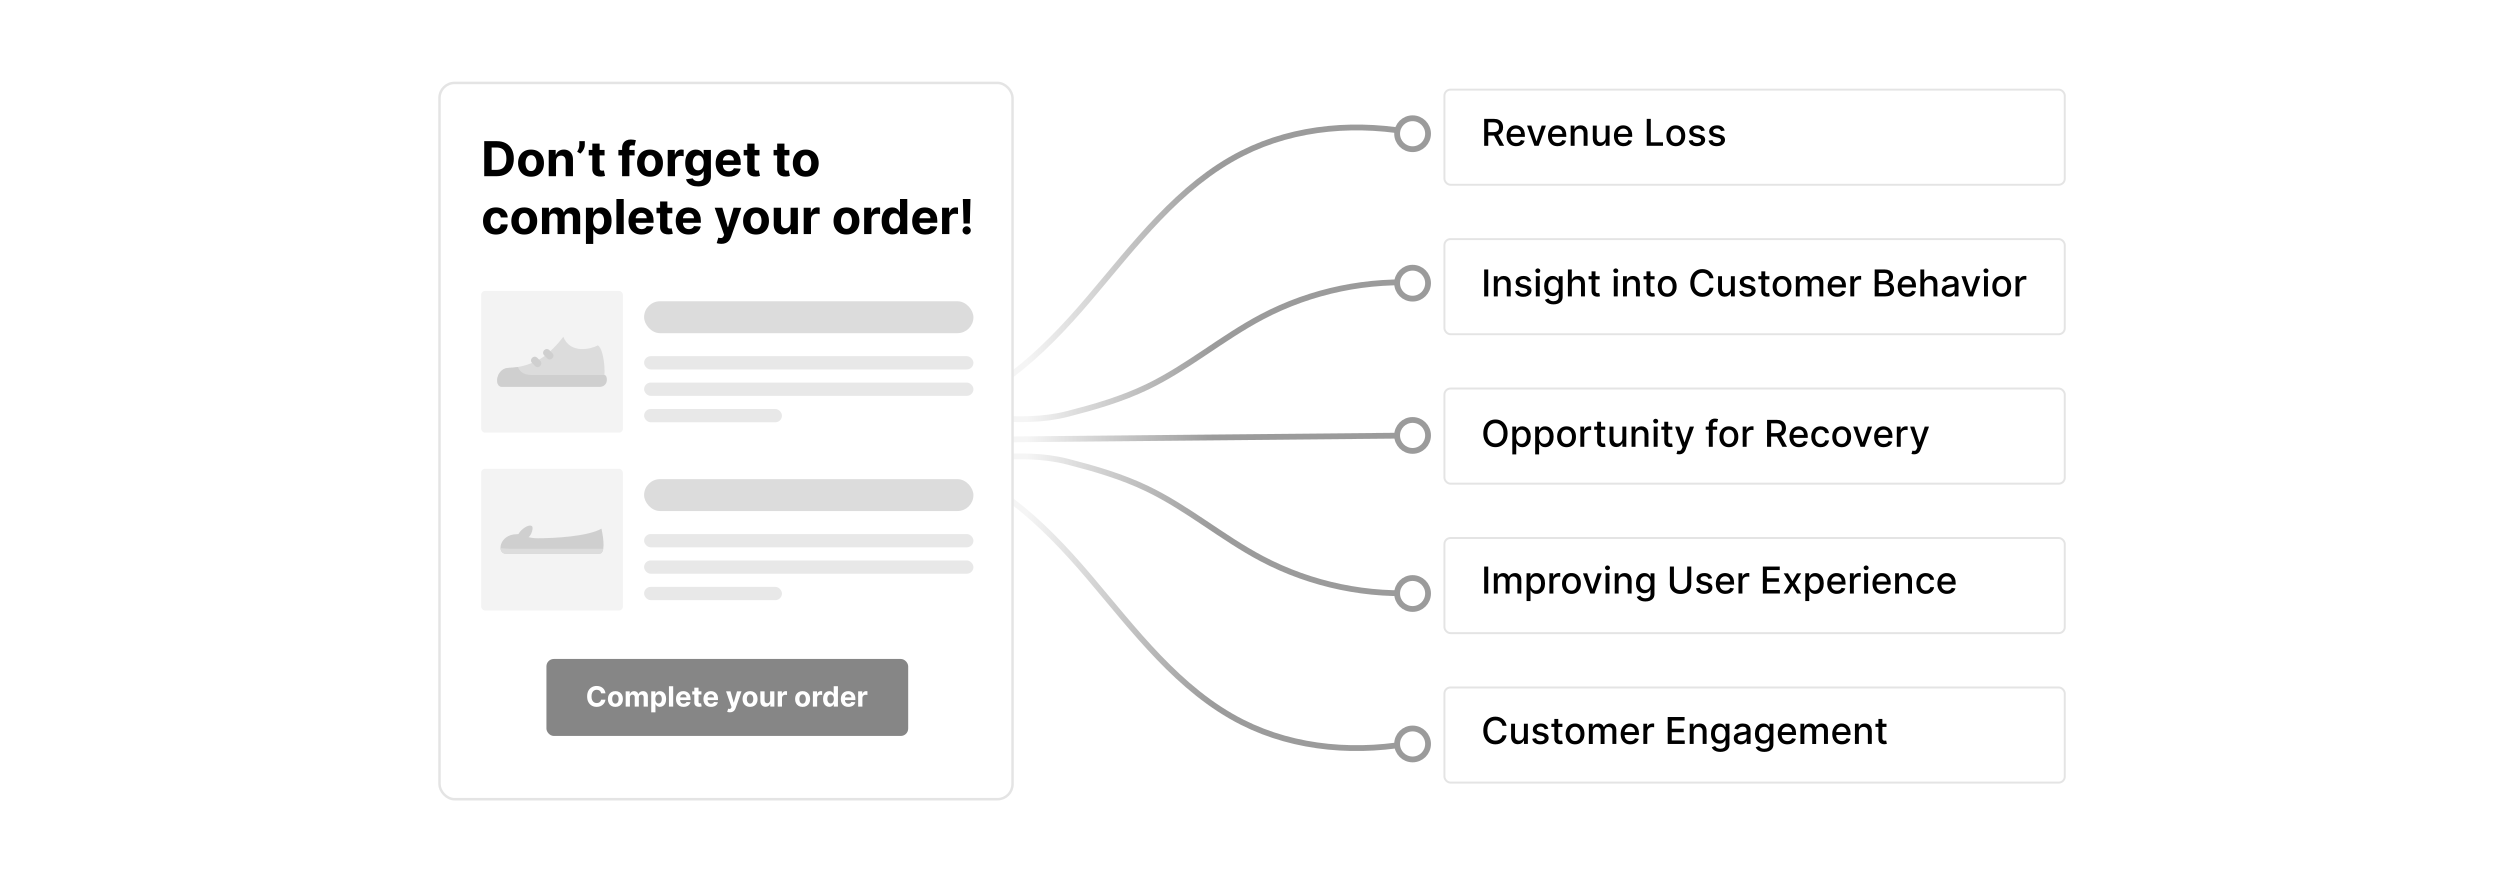 <?xml version="1.0" encoding="UTF-8"?><svg id="Layer_1" xmlns="http://www.w3.org/2000/svg" xmlns:xlink="http://www.w3.org/1999/xlink" viewBox="0 0 860 300"><defs><filter id="drop-shadow-1" filterUnits="userSpaceOnUse"><feOffset dx="0" dy="1.193"/><feGaussianBlur result="blur" stdDeviation="1.193"/><feFlood flood-color="#000" flood-opacity=".09"/><feComposite in2="blur" operator="in"/><feComposite in="SourceGraphic"/></filter><filter id="drop-shadow-2" filterUnits="userSpaceOnUse"><feOffset dx="0" dy="1.193"/><feGaussianBlur result="blur-2" stdDeviation="1.193"/><feFlood flood-color="#000" flood-opacity=".09"/><feComposite in2="blur-2" operator="in"/><feComposite in="SourceGraphic"/></filter><filter id="drop-shadow-3" filterUnits="userSpaceOnUse"><feOffset dx="0" dy="1.193"/><feGaussianBlur result="blur-3" stdDeviation="1.193"/><feFlood flood-color="#000" flood-opacity=".09"/><feComposite in2="blur-3" operator="in"/><feComposite in="SourceGraphic"/></filter><filter id="drop-shadow-4" filterUnits="userSpaceOnUse"><feOffset dx="0" dy="1.193"/><feGaussianBlur result="blur-4" stdDeviation="1.193"/><feFlood flood-color="#000" flood-opacity=".09"/><feComposite in2="blur-4" operator="in"/><feComposite in="SourceGraphic"/></filter><filter id="drop-shadow-5" filterUnits="userSpaceOnUse"><feOffset dx="0" dy="1.193"/><feGaussianBlur result="blur-5" stdDeviation="1.193"/><feFlood flood-color="#000" flood-opacity=".09"/><feComposite in2="blur-5" operator="in"/><feComposite in="SourceGraphic"/></filter><linearGradient id="linear-gradient" x1="353.339" y1="150" x2="417.187" y2="150" gradientUnits="userSpaceOnUse"><stop offset="0" stop-color="#fff" stop-opacity=".9"/><stop offset="1" stop-color="#fff" stop-opacity="0"/></linearGradient><filter id="drop-shadow-6" filterUnits="userSpaceOnUse"><feOffset dx="0" dy="1.725"/><feGaussianBlur result="blur-6" stdDeviation="1.725"/><feFlood flood-color="#000" flood-opacity=".09"/><feComposite in2="blur-6" operator="in"/><feComposite in="SourceGraphic"/></filter></defs><path d="m489.972,97.423c-19.23-1.488-38.858,2.58-55.913,11.588-13.63,7.199-25.543,17.411-39.438,24.085-8.695,4.176-18.013,6.891-27.357,9.285-17.384,4.452-34.222-.944-52.015,1.389,24.203-3.784,43.314-22.149,59.19-40.805,15.876-18.656,31.036-39.175,52.899-50.225,18.48-9.34,40.307-10.869,60.589-6.701" fill="none" stroke="#9b9b9b" stroke-miterlimit="10" stroke-width="2"/><path d="m489.972,203.775c-19.23,1.488-38.858-2.58-55.913-11.588-13.63-7.199-25.543-17.411-39.438-24.085-8.695-4.176-18.013-6.891-27.357-9.285-17.384-4.452-34.222.944-52.015-1.389,24.203,3.784,43.314,22.149,59.19,40.805,15.876,18.656,31.036,39.175,52.899,50.225,18.48,9.34,40.307,10.869,60.589,6.701" fill="none" stroke="#9b9b9b" stroke-miterlimit="10" stroke-width="2"/><path d="m489.013,149.79c-56.533.54-113.066,1.079-169.6,1.619" fill="none" stroke="#9b9b9b" stroke-miterlimit="10" stroke-width="2"/><rect x="496.887" y="29.638" width="213.393" height="32.728" rx="2.076" ry="2.076" fill="#fff" filter="url(#drop-shadow-1)" stroke="#e4e4e4" stroke-miterlimit="10" stroke-width=".678"/><rect x="496.887" y="81.052" width="213.393" height="32.728" rx="2.076" ry="2.076" fill="#fff" filter="url(#drop-shadow-2)" stroke="#e4e4e4" stroke-miterlimit="10" stroke-width=".678"/><rect x="496.887" y="132.465" width="213.393" height="32.728" rx="2.076" ry="2.076" fill="#fff" filter="url(#drop-shadow-3)" stroke="#e4e4e4" stroke-miterlimit="10" stroke-width=".678"/><rect x="496.887" y="183.878" width="213.393" height="32.728" rx="2.076" ry="2.076" fill="#fff" filter="url(#drop-shadow-4)" stroke="#e4e4e4" stroke-miterlimit="10" stroke-width=".678"/><rect x="496.887" y="235.292" width="213.393" height="32.728" rx="2.076" ry="2.076" fill="#fff" filter="url(#drop-shadow-5)" stroke="#e4e4e4" stroke-miterlimit="10" stroke-width=".678"/><path d="m510.555,50.156v-9.269h3.304c.718,0,1.315.124,1.79.371.475.248.83.59,1.065,1.025s.352.94.352,1.509c0,.567-.118,1.066-.354,1.496-.237.43-.593.765-1.068,1.003s-1.072.357-1.79.357h-2.503v-1.204h2.376c.453,0,.821-.065,1.106-.194s.494-.318.627-.566c.133-.247.199-.544.199-.892,0-.35-.067-.652-.201-.909-.135-.257-.344-.453-.629-.591-.285-.137-.659-.206-1.12-.206h-1.756v8.069h-1.398Zm4.575-4.182l2.29,4.182h-1.593l-2.245-4.182h1.548Z" stroke-width="0"/><path d="m521.574,50.297c-.685,0-1.273-.147-1.767-.441s-.874-.709-1.141-1.244c-.268-.536-.4-1.164-.4-1.886,0-.712.133-1.339.4-1.882.267-.543.641-.968,1.122-1.272s1.045-.457,1.69-.457c.393,0,.772.065,1.141.195.368.129.698.333.991.61.292.278.523.638.692,1.079.169.442.253.979.253,1.609v.479h-5.525v-1.014h4.2c0-.355-.073-.672-.218-.948-.144-.275-.348-.494-.608-.653-.262-.16-.566-.24-.917-.24-.38,0-.711.093-.993.278s-.499.427-.651.724c-.152.298-.229.62-.229.967v.792c0,.465.082.859.246,1.185.165.326.395.574.69.744.296.171.642.256,1.036.256.257,0,.49-.037.702-.11.211-.074.394-.185.547-.333.154-.147.272-.33.353-.548l1.28.231c-.102.377-.285.706-.55.988-.264.282-.594.501-.991.656-.397.155-.849.233-1.355.233Z" stroke-width="0"/><path d="m531.803,43.205l-2.521,6.951h-1.448l-2.525-6.951h1.452l1.761,5.35h.072l1.756-5.35h1.453Z" stroke-width="0"/><path d="m535.825,50.297c-.685,0-1.273-.147-1.767-.441s-.874-.709-1.141-1.244c-.268-.536-.4-1.164-.4-1.886,0-.712.133-1.339.4-1.882.267-.543.641-.968,1.122-1.272s1.045-.457,1.69-.457c.393,0,.772.065,1.141.195.368.129.698.333.991.61.292.278.523.638.692,1.079.169.442.253.979.253,1.609v.479h-5.525v-1.014h4.2c0-.355-.073-.672-.218-.948-.144-.275-.348-.494-.608-.653-.262-.16-.566-.24-.917-.24-.38,0-.711.093-.993.278s-.499.427-.651.724c-.152.298-.229.62-.229.967v.792c0,.465.082.859.246,1.185.165.326.395.574.69.744.296.171.642.256,1.036.256.257,0,.49-.037.702-.11.211-.074.394-.185.547-.333.154-.147.272-.33.353-.548l1.28.231c-.102.377-.285.706-.55.988-.264.282-.594.501-.991.656-.397.155-.849.233-1.355.233Z" stroke-width="0"/><path d="m541.668,46.029v4.127h-1.353v-6.951h1.3v1.132h.086c.159-.368.41-.664.753-.888.343-.223.774-.335,1.297-.335.474,0,.889.1,1.244.297.356.197.633.491.828.88.196.39.295.871.295,1.444v4.421h-1.353v-4.259c0-.504-.131-.898-.394-1.183-.263-.285-.623-.428-1.082-.428-.314,0-.592.067-.835.203s-.435.334-.574.596c-.141.261-.211.575-.211.943Z" stroke-width="0"/><path d="m552.331,47.273v-4.068h1.357v6.951h-1.331v-1.203h-.072c-.16.371-.415.679-.767.925s-.788.369-1.31.369c-.446,0-.841-.099-1.184-.297-.342-.197-.61-.49-.806-.88-.194-.39-.292-.87-.292-1.443v-4.422h1.353v4.259c0,.474.132.851.394,1.131.263.281.604.421,1.023.421.253,0,.506-.062.758-.19s.462-.318.629-.575c.168-.256.25-.582.247-.978Z" stroke-width="0"/><path d="m558.499,50.297c-.685,0-1.273-.147-1.767-.441s-.874-.709-1.141-1.244c-.268-.536-.4-1.164-.4-1.886,0-.712.133-1.339.4-1.882.267-.543.641-.968,1.122-1.272s1.045-.457,1.69-.457c.393,0,.772.065,1.141.195.368.129.698.333.991.61.292.278.523.638.692,1.079.169.442.253.979.253,1.609v.479h-5.525v-1.014h4.2c0-.355-.073-.672-.218-.948-.144-.275-.348-.494-.608-.653-.262-.16-.566-.24-.917-.24-.38,0-.711.093-.993.278s-.499.427-.651.724c-.152.298-.229.62-.229.967v.792c0,.465.082.859.246,1.185.165.326.395.574.69.744.296.171.642.256,1.036.256.257,0,.49-.037.702-.11.211-.074.394-.185.547-.333.154-.147.272-.33.353-.548l1.28.231c-.102.377-.285.706-.55.988-.264.282-.594.501-.991.656-.397.155-.849.233-1.355.233Z" stroke-width="0"/><path d="m566.474,50.156v-9.269h1.398v8.065h4.199v1.203h-5.598Z" stroke-width="0"/><path d="m576.484,50.297c-.651,0-1.221-.149-1.706-.448-.486-.299-.863-.717-1.132-1.254-.269-.536-.402-1.164-.402-1.882,0-.722.134-1.352.402-1.893.269-.54.645-.959,1.132-1.258.485-.299,1.055-.448,1.706-.448s1.221.149,1.706.448.863.718,1.132,1.258c.268.541.402,1.171.402,1.893,0,.718-.135,1.346-.402,1.882-.269.537-.646.955-1.132,1.254s-1.055.448-1.706.448Zm.004-1.136c.423,0,.772-.112,1.051-.335.277-.224.483-.52.617-.892.135-.371.201-.78.201-1.227,0-.443-.066-.852-.201-1.225-.134-.372-.34-.672-.617-.898-.278-.226-.628-.339-1.051-.339-.425,0-.777.113-1.057.339-.278.227-.485.526-.62.898-.134.373-.201.781-.201,1.225,0,.446.067.856.201,1.227.135.371.342.668.62.892.279.223.632.335,1.057.335Z" stroke-width="0"/><path d="m586.44,44.902l-1.227.217c-.052-.156-.133-.306-.242-.447-.11-.143-.259-.259-.446-.349-.186-.091-.421-.136-.701-.136-.383,0-.703.085-.96.255-.256.171-.384.391-.384.659,0,.232.086.419.258.56.172.143.449.259.832.349l1.105.254c.64.147,1.116.375,1.431.684.314.308.471.707.471,1.199,0,.416-.12.786-.36,1.11-.239.324-.573.579-1,.763-.427.185-.921.276-1.482.276-.778,0-1.413-.167-1.905-.5-.491-.334-.793-.808-.905-1.424l1.309-.199c.081.342.249.599.502.772.254.173.584.26.991.26.443,0,.798-.093,1.063-.278s.398-.412.398-.681c0-.218-.081-.4-.242-.548s-.408-.26-.74-.335l-1.177-.258c-.648-.148-1.127-.384-1.437-.706-.31-.323-.464-.731-.464-1.227,0-.41.114-.769.344-1.077s.546-.549.95-.722c.404-.174.867-.261,1.39-.261.751,0,1.343.162,1.774.487.431.324.716.758.856,1.301Z" stroke-width="0"/><path d="m593.269,44.902l-1.227.217c-.052-.156-.133-.306-.242-.447-.11-.143-.259-.259-.446-.349-.186-.091-.421-.136-.701-.136-.383,0-.703.085-.96.255-.256.171-.384.391-.384.659,0,.232.086.419.258.56.172.143.449.259.832.349l1.105.254c.64.147,1.116.375,1.431.684.314.308.471.707.471,1.199,0,.416-.12.786-.36,1.11-.239.324-.573.579-1,.763-.427.185-.921.276-1.482.276-.778,0-1.413-.167-1.905-.5-.491-.334-.793-.808-.905-1.424l1.309-.199c.081.342.249.599.502.772.254.173.584.26.991.26.443,0,.798-.093,1.063-.278s.398-.412.398-.681c0-.218-.081-.4-.242-.548s-.408-.26-.74-.335l-1.177-.258c-.648-.148-1.127-.384-1.437-.706-.31-.323-.464-.731-.464-1.227,0-.41.114-.769.344-1.077s.546-.549.95-.722c.404-.174.867-.261,1.39-.261.751,0,1.343.162,1.774.487.431.324.716.758.856,1.301Z" stroke-width="0"/><path d="m511.953,92.698v9.269h-1.398v-9.269h1.398Z" stroke-width="0"/><path d="m515.233,97.839v4.128h-1.353v-6.951h1.3v1.131h.086c.159-.368.41-.664.753-.887.343-.224.774-.335,1.297-.335.474,0,.889.099,1.244.296.356.198.633.491.828.881.196.389.295.87.295,1.443v4.422h-1.353v-4.259c0-.504-.131-.898-.394-1.184s-.623-.428-1.082-.428c-.314,0-.592.068-.835.204s-.435.334-.574.595c-.141.261-.211.575-.211.943Z" stroke-width="0"/><path d="m526.702,96.712l-1.227.218c-.052-.157-.133-.307-.242-.448-.11-.142-.259-.258-.446-.349-.186-.091-.421-.136-.701-.136-.383,0-.703.085-.96.256-.256.171-.384.39-.384.658,0,.232.086.42.258.561s.449.258.832.349l1.105.253c.64.148,1.116.376,1.431.684.314.308.471.708.471,1.199,0,.416-.12.787-.36,1.111-.239.324-.573.578-1,.763-.427.184-.921.275-1.482.275-.778,0-1.413-.166-1.905-.5-.491-.333-.793-.808-.905-1.423l1.309-.199c.081.341.249.598.502.771.254.174.584.261.991.261.443,0,.798-.093,1.063-.278s.398-.413.398-.682c0-.217-.081-.399-.242-.548-.161-.147-.408-.259-.74-.335l-1.177-.258c-.648-.147-1.127-.383-1.437-.706-.31-.322-.464-.731-.464-1.227,0-.41.114-.769.344-1.077.23-.308.546-.548.95-.722.404-.173.867-.26,1.39-.26.751,0,1.343.162,1.774.486.431.324.716.758.856,1.301Z" stroke-width="0"/><path d="m529.005,93.942c-.235,0-.436-.079-.604-.237-.168-.158-.252-.348-.252-.568,0-.223.084-.414.252-.572.167-.158.368-.237.604-.237s.436.079.605.237c.167.158.251.35.251.572,0,.221-.084.41-.251.568-.168.158-.369.237-.605.237Zm-.684,8.024v-6.951h1.353v6.951h-1.353Z" stroke-width="0"/><path d="m534.409,104.704c-.552,0-1.026-.072-1.424-.217-.397-.144-.72-.336-.971-.572-.25-.237-.438-.494-.56-.771l1.163-.48c.081.127.19.265.328.412.137.147.324.274.56.38.237.106.543.159.917.159.513,0,.936-.124,1.272-.371.335-.248.502-.64.502-1.177v-1.367h-.086c-.081.148-.198.312-.351.493-.152.182-.361.338-.627.471-.265.133-.61.199-1.036.199-.549,0-1.043-.129-1.482-.387-.439-.258-.785-.64-1.04-1.145-.256-.505-.383-1.127-.383-1.866s.126-1.373.378-1.901c.252-.527.598-.933,1.039-1.215.44-.282.94-.423,1.497-.423.432,0,.78.071,1.046.215s.473.31.622.5.265.357.347.502h.1v-1.126h1.326v7.104c0,.592-.14,1.078-.417,1.46s-.652.664-1.124.849c-.473.184-1.005.275-1.596.275Zm-.014-3.964c.39,0,.719-.092.989-.274.27-.182.475-.444.615-.787.141-.342.21-.753.21-1.233,0-.468-.069-.879-.208-1.235-.139-.355-.342-.634-.61-.835-.269-.2-.601-.301-.996-.301-.407,0-.747.104-1.019.315s-.476.494-.613.854c-.137.358-.205.76-.205,1.203,0,.456.069.856.208,1.199.139.345.345.613.617.806.273.193.61.29,1.012.29Z" stroke-width="0"/><path d="m540.713,97.839v4.128h-1.353v-9.269h1.336v3.448h.086c.162-.374.411-.671.746-.892.335-.22.772-.33,1.312-.33.477,0,.894.098,1.252.294s.635.488.832.876c.198.388.297.871.297,1.45v4.422h-1.353v-4.259c0-.51-.131-.906-.394-1.188-.263-.281-.628-.423-1.095-.423-.32,0-.606.068-.858.204s-.449.334-.593.595-.215.575-.215.943Z" stroke-width="0"/><path d="m550.275,95.015v1.086h-3.797v-1.086h3.797Zm-2.778-1.666h1.353v6.576c0,.262.04.459.118.59.078.132.181.221.306.268s.262.07.409.07c.108,0,.204-.008.285-.022.082-.016.144-.027.19-.037l.244,1.118c-.078.03-.19.061-.335.093-.144.032-.326.049-.543.052-.356.007-.688-.057-.996-.19-.308-.133-.557-.338-.746-.615-.19-.278-.285-.627-.285-1.046v-6.856Z" stroke-width="0"/><path d="m555.828,93.942c-.235,0-.436-.079-.604-.237-.168-.158-.252-.348-.252-.568,0-.223.084-.414.252-.572.167-.158.368-.237.604-.237s.436.079.605.237c.167.158.251.35.251.572,0,.221-.084.41-.251.568-.168.158-.369.237-.605.237Zm-.684,8.024v-6.951h1.353v6.951h-1.353Z" stroke-width="0"/><path d="m559.671,97.839v4.128h-1.353v-6.951h1.3v1.131h.086c.159-.368.41-.664.753-.887.343-.224.774-.335,1.297-.335.474,0,.889.099,1.244.296.356.198.633.491.828.881.196.389.295.87.295,1.443v4.422h-1.353v-4.259c0-.504-.131-.898-.394-1.184s-.623-.428-1.082-.428c-.314,0-.592.068-.835.204s-.435.334-.574.595c-.141.261-.211.575-.211.943Z" stroke-width="0"/><path d="m569.174,95.015v1.086h-3.797v-1.086h3.797Zm-2.778-1.666h1.353v6.576c0,.262.04.459.118.59.078.132.181.221.306.268s.262.07.409.07c.108,0,.204-.008.285-.022.082-.016.144-.027.19-.037l.244,1.118c-.078.03-.19.061-.335.093-.144.032-.326.049-.543.052-.356.007-.688-.057-.996-.19-.308-.133-.557-.338-.746-.615-.19-.278-.285-.627-.285-1.046v-6.856Z" stroke-width="0"/><path d="m573.523,102.106c-.651,0-1.221-.149-1.706-.447-.486-.299-.863-.717-1.132-1.254s-.402-1.165-.402-1.883c0-.721.134-1.352.402-1.892s.645-.96,1.132-1.258c.485-.299,1.055-.448,1.706-.448s1.221.149,1.706.448c.485.298.863.718,1.132,1.258.268.54.402,1.171.402,1.892,0,.718-.135,1.346-.402,1.883-.269.537-.646.955-1.132,1.254-.485.298-1.055.447-1.706.447Zm.004-1.136c.423,0,.772-.111,1.051-.335.277-.223.483-.52.617-.892.135-.371.201-.779.201-1.227,0-.443-.066-.852-.201-1.224-.134-.373-.34-.672-.617-.898-.278-.227-.628-.34-1.051-.34-.425,0-.777.113-1.057.34-.278.227-.485.525-.62.898-.134.372-.201.78-.201,1.224,0,.447.067.856.201,1.227.135.371.342.669.62.892.279.224.632.335,1.057.335Z" stroke-width="0"/><path d="m589.454,95.712h-1.412c-.055-.302-.155-.567-.304-.796-.147-.23-.329-.424-.543-.584s-.453-.281-.717-.362c-.265-.081-.544-.122-.84-.122-.534,0-1.012.134-1.433.402s-.753.663-.995,1.182c-.243.519-.364,1.152-.364,1.9,0,.755.121,1.392.364,1.91.242.519.575.911.997,1.177.423.266.898.398,1.426.398.293,0,.571-.04.835-.12.265-.08.503-.198.718-.355.214-.157.396-.35.545-.577s.253-.489.31-.785l1.412.005c-.076.455-.222.874-.438,1.256s-.491.71-.828.986c-.336.276-.72.489-1.151.641-.432.15-.902.227-1.412.227-.803,0-1.518-.191-2.146-.573-.627-.382-1.121-.928-1.481-1.641-.361-.712-.541-1.56-.541-2.548,0-.989.181-1.84.543-2.55.362-.711.856-1.257,1.484-1.639s1.341-.572,2.141-.572c.492,0,.951.07,1.378.211.427.14.81.345,1.152.615.341.27.623.599.846.986.224.388.374.83.453,1.328Z" stroke-width="0"/><path d="m595.423,99.084v-4.068h1.357v6.951h-1.331v-1.204h-.072c-.16.371-.415.68-.767.926s-.788.368-1.31.368c-.446,0-.841-.099-1.184-.296-.342-.197-.61-.491-.806-.88-.194-.39-.292-.871-.292-1.444v-4.421h1.353v4.258c0,.474.132.852.394,1.132.263.28.604.421,1.023.421.253,0,.506-.064.758-.19.252-.126.462-.318.629-.574.168-.257.25-.583.247-.978Z" stroke-width="0"/><path d="m603.805,96.712l-1.227.218c-.052-.157-.133-.307-.242-.448-.11-.142-.259-.258-.446-.349-.186-.091-.421-.136-.701-.136-.383,0-.703.085-.96.256-.256.171-.384.39-.384.658,0,.232.086.42.258.561s.449.258.832.349l1.105.253c.64.148,1.116.376,1.431.684.314.308.471.708.471,1.199,0,.416-.12.787-.36,1.111-.239.324-.573.578-1,.763-.427.184-.921.275-1.482.275-.778,0-1.413-.166-1.905-.5-.491-.333-.793-.808-.905-1.423l1.309-.199c.081.341.249.598.502.771.254.174.584.261.991.261.443,0,.798-.093,1.063-.278s.398-.413.398-.682c0-.217-.081-.399-.242-.548-.161-.147-.408-.259-.74-.335l-1.177-.258c-.648-.147-1.127-.383-1.437-.706-.31-.322-.464-.731-.464-1.227,0-.41.114-.769.344-1.077.23-.308.546-.548.95-.722.404-.173.867-.26,1.39-.26.751,0,1.343.162,1.774.486.431.324.716.758.856,1.301Z" stroke-width="0"/><path d="m608.669,95.015v1.086h-3.797v-1.086h3.797Zm-2.778-1.666h1.353v6.576c0,.262.04.459.118.59.078.132.181.221.306.268s.262.07.409.07c.108,0,.204-.008.285-.022.082-.016.144-.027.19-.037l.244,1.118c-.078.03-.19.061-.335.093-.144.032-.326.049-.543.052-.356.007-.688-.057-.996-.19-.308-.133-.557-.338-.746-.615-.19-.278-.285-.627-.285-1.046v-6.856Z" stroke-width="0"/><path d="m613.019,102.106c-.651,0-1.221-.149-1.706-.447-.486-.299-.863-.717-1.132-1.254s-.402-1.165-.402-1.883c0-.721.134-1.352.402-1.892s.645-.96,1.132-1.258c.485-.299,1.055-.448,1.706-.448s1.221.149,1.706.448c.485.298.863.718,1.132,1.258.268.54.402,1.171.402,1.892,0,.718-.135,1.346-.402,1.883-.269.537-.646.955-1.132,1.254-.485.298-1.055.447-1.706.447Zm.004-1.136c.423,0,.772-.111,1.051-.335.277-.223.483-.52.617-.892.135-.371.201-.779.201-1.227,0-.443-.066-.852-.201-1.224-.134-.373-.34-.672-.617-.898-.278-.227-.628-.34-1.051-.34-.425,0-.777.113-1.057.34-.278.227-.485.525-.62.898-.134.372-.201.78-.201,1.224,0,.447.067.856.201,1.227.135.371.342.669.62.892.279.224.632.335,1.057.335Z" stroke-width="0"/><path d="m617.766,101.967v-6.951h1.3v1.131h.086c.144-.383.381-.683.71-.898s.723-.323,1.182-.323c.464,0,.855.108,1.17.325.315.218.548.517.699.896h.072c.166-.371.43-.667.792-.89.362-.222.793-.332,1.294-.332.631,0,1.145.197,1.546.593.399.396.6.991.6,1.787v4.662h-1.353v-4.535c0-.471-.128-.811-.385-1.022-.256-.211-.562-.317-.918-.317-.441,0-.783.136-1.027.405-.245.271-.367.616-.367,1.039v4.431h-1.349v-4.621c0-.377-.117-.681-.352-.909-.235-.23-.542-.345-.919-.345-.257,0-.492.067-.708.202-.216.134-.39.32-.52.559-.132.238-.197.515-.197.828v4.286h-1.353Z" stroke-width="0"/><path d="m632.02,102.106c-.685,0-1.273-.146-1.767-.44-.493-.295-.874-.709-1.141-1.245-.268-.535-.4-1.164-.4-1.885,0-.712.133-1.34.4-1.883.267-.543.641-.967,1.122-1.272s1.045-.457,1.69-.457c.393,0,.772.065,1.141.194s.698.334.991.611c.292.277.523.637.692,1.079s.253.979.253,1.608v.48h-5.525v-1.014h4.2c0-.356-.073-.673-.218-.948-.144-.276-.348-.494-.608-.654-.262-.16-.566-.24-.917-.24-.38,0-.711.093-.993.278-.282.186-.499.428-.651.725s-.229.619-.229.966v.792c0,.465.082.86.246,1.187.165.325.395.573.69.744.296.17.642.256,1.036.256.257,0,.49-.037.702-.111.211-.073.394-.185.547-.332.154-.148.272-.331.353-.548l1.28.231c-.102.377-.285.707-.55.989-.264.282-.594.501-.991.656-.397.155-.849.232-1.355.232Z" stroke-width="0"/><path d="m636.511,101.967v-6.951h1.309v1.103h.072c.127-.374.351-.669.672-.885s.685-.323,1.093-.323c.085,0,.185.003.301.009.116.006.208.014.274.022v1.295c-.055-.016-.151-.032-.29-.053-.139-.019-.277-.029-.416-.029-.32,0-.605.067-.854.202-.249.134-.445.319-.59.557-.145.236-.218.506-.218.808v4.245h-1.353Z" stroke-width="0"/><path d="m644.893,101.967v-9.269h3.394c.658,0,1.203.107,1.634.323.432.216.755.507.969.874.214.366.321.778.321,1.237,0,.387-.07.711-.213.976-.142.264-.331.475-.567.633-.237.159-.497.274-.781.347v.091c.308.015.609.113.903.296s.538.441.731.776c.193.335.29.742.29,1.222,0,.474-.111.898-.333,1.274-.222.375-.564.673-1.024.892-.462.219-1.052.328-1.77.328h-3.553Zm1.398-5.259h1.873c.315,0,.597-.06.849-.182.252-.12.453-.29.603-.509s.224-.477.224-.776c0-.383-.135-.704-.402-.964-.269-.26-.681-.389-1.236-.389h-1.909v2.819Zm0,4.06h2.019c.669,0,1.149-.13,1.438-.39.29-.26.435-.584.435-.973,0-.293-.074-.561-.222-.806s-.358-.44-.631-.584c-.273-.144-.597-.217-.971-.217h-2.068v2.969Z" stroke-width="0"/><path d="m656.115,102.106c-.685,0-1.273-.146-1.767-.44-.493-.295-.874-.709-1.141-1.245-.268-.535-.4-1.164-.4-1.885,0-.712.133-1.34.4-1.883.267-.543.641-.967,1.122-1.272s1.045-.457,1.69-.457c.393,0,.772.065,1.141.194s.698.334.991.611c.292.277.523.637.692,1.079s.253.979.253,1.608v.48h-5.525v-1.014h4.2c0-.356-.073-.673-.218-.948-.144-.276-.348-.494-.608-.654-.262-.16-.566-.24-.917-.24-.38,0-.711.093-.993.278-.282.186-.499.428-.651.725s-.229.619-.229.966v.792c0,.465.082.86.246,1.187.165.325.395.573.69.744.296.17.642.256,1.036.256.257,0,.49-.037.702-.111.211-.073.394-.185.547-.332.154-.148.272-.331.353-.548l1.28.231c-.102.377-.285.707-.55.989-.264.282-.594.501-.991.656-.397.155-.849.232-1.355.232Z" stroke-width="0"/><path d="m661.958,97.839v4.128h-1.353v-9.269h1.336v3.448h.086c.162-.374.411-.671.746-.892.335-.22.772-.33,1.312-.33.477,0,.894.098,1.252.294s.635.488.832.876c.198.388.297.871.297,1.45v4.422h-1.353v-4.259c0-.51-.131-.906-.394-1.188-.263-.281-.628-.423-1.095-.423-.32,0-.606.068-.858.204s-.449.334-.593.595-.215.575-.215.943Z" stroke-width="0"/><path d="m670.299,102.12c-.44,0-.839-.082-1.194-.246-.356-.165-.638-.403-.845-.718-.206-.314-.31-.698-.31-1.154,0-.392.075-.715.227-.968.15-.254.354-.454.61-.603.257-.147.543-.259.86-.335.316-.075.64-.132.968-.172.417-.048.755-.088,1.014-.119.26-.032.448-.084.566-.156.117-.072.177-.19.177-.353v-.031c0-.396-.111-.702-.333-.919s-.552-.326-.989-.326c-.455,0-.814.101-1.074.301-.262.201-.441.424-.541.668l-1.272-.29c.15-.422.371-.764.663-1.024.291-.261.626-.451,1.007-.57.38-.119.779-.179,1.199-.179.277,0,.572.032.885.097.312.065.605.184.878.355.273.172.497.417.672.735s.263.731.263,1.238v4.616h-1.321v-.95h-.055c-.088.175-.219.347-.394.516s-.4.31-.675.421-.604.167-.986.167Zm.294-1.086c.374,0,.695-.074.962-.222s.471-.342.611-.581c.14-.24.21-.497.21-.772v-.895c-.048.048-.141.093-.278.133-.137.041-.293.076-.469.104-.175.028-.345.055-.511.077s-.305.041-.417.057c-.262.033-.501.089-.717.167-.216.079-.388.191-.516.338-.129.145-.192.34-.192.581,0,.335.123.588.371.758.247.171.562.256.945.256Z" stroke-width="0"/><path d="m681.224,95.015l-2.521,6.951h-1.448l-2.525-6.951h1.452l1.761,5.349h.072l1.756-5.349h1.453Z" stroke-width="0"/><path d="m683.179,93.942c-.235,0-.436-.079-.604-.237-.168-.158-.252-.348-.252-.568,0-.223.084-.414.252-.572.167-.158.368-.237.604-.237s.436.079.605.237c.167.158.251.35.251.572,0,.221-.084.41-.251.568-.168.158-.369.237-.605.237Zm-.684,8.024v-6.951h1.353v6.951h-1.353Z" stroke-width="0"/><path d="m688.597,102.106c-.651,0-1.221-.149-1.706-.447-.486-.299-.863-.717-1.132-1.254s-.402-1.165-.402-1.883c0-.721.134-1.352.402-1.892s.645-.96,1.132-1.258c.485-.299,1.055-.448,1.706-.448s1.221.149,1.706.448c.485.298.863.718,1.132,1.258.268.54.402,1.171.402,1.892,0,.718-.135,1.346-.402,1.883-.269.537-.646.955-1.132,1.254-.485.298-1.055.447-1.706.447Zm.004-1.136c.423,0,.772-.111,1.051-.335.277-.223.483-.52.617-.892.135-.371.201-.779.201-1.227,0-.443-.066-.852-.201-1.224-.134-.373-.34-.672-.617-.898-.278-.227-.628-.34-1.051-.34-.425,0-.777.113-1.057.34-.278.227-.485.525-.62.898-.134.372-.201.78-.201,1.224,0,.447.067.856.201,1.227.135.371.342.669.62.892.279.224.632.335,1.057.335Z" stroke-width="0"/><path d="m693.343,101.967v-6.951h1.309v1.103h.072c.127-.374.351-.669.672-.885s.685-.323,1.093-.323c.085,0,.185.003.301.009.116.006.208.014.274.022v1.295c-.055-.016-.151-.032-.29-.053-.139-.019-.277-.029-.416-.029-.32,0-.605.067-.854.202-.249.134-.445.319-.59.557-.145.236-.218.506-.218.808v4.245h-1.353Z" stroke-width="0"/><path d="m518.606,149.065c0,.989-.181,1.84-.543,2.55-.362.711-.857,1.257-1.486,1.639-.63.382-1.344.572-2.144.572-.803,0-1.519-.19-2.147-.572s-1.124-.929-1.486-1.641-.543-1.562-.543-2.548c0-.99.181-1.84.543-2.551.362-.71.857-1.256,1.486-1.638s1.345-.572,2.147-.572c.8,0,1.514.19,2.144.572.629.382,1.124.928,1.486,1.638.362.711.543,1.56.543,2.551Zm-1.385,0c0-.755-.121-1.391-.364-1.908-.243-.517-.575-.909-.996-1.176-.421-.268-.896-.401-1.428-.401-.534,0-1.011.134-1.43.401-.42.267-.751.659-.993,1.176-.243.518-.364,1.153-.364,1.908,0,.754.121,1.39.364,1.907.242.518.573.91.993,1.177.419.267.895.4,1.43.4.531,0,1.007-.134,1.428-.4s.753-.659.996-1.177.364-1.153.364-1.907Z" stroke-width="0"/><path d="m520.234,156.306v-9.559h1.322v1.127h.113c.078-.144.191-.312.339-.502.147-.19.353-.357.615-.501.263-.143.609-.215,1.041-.215.561,0,1.062.143,1.503.426s.786.692,1.038,1.227.378,1.177.378,1.928-.125,1.395-.375,1.931c-.251.535-.595.947-1.032,1.235s-.936.432-1.498.432c-.422,0-.767-.07-1.034-.213-.267-.142-.476-.308-.627-.497-.15-.19-.267-.359-.348-.507h-.082v3.688h-1.353Zm1.326-6.083c0,.489.071.917.213,1.285s.347.656.615.862c.269.207.598.31.987.31.404,0,.742-.108,1.014-.324s.477-.509.617-.88c.141-.371.211-.789.211-1.254,0-.458-.068-.87-.206-1.235s-.343-.653-.615-.864c-.273-.211-.613-.317-1.02-.317-.393,0-.724.102-.994.304-.27.202-.474.484-.612.847-.14.361-.209.784-.209,1.267Z" stroke-width="0"/><path d="m528.1,156.306v-9.559h1.322v1.127h.113c.078-.144.191-.312.339-.502.147-.19.353-.357.615-.501.263-.143.609-.215,1.041-.215.561,0,1.062.143,1.503.426s.786.692,1.038,1.227.378,1.177.378,1.928-.125,1.395-.375,1.931c-.251.535-.595.947-1.032,1.235s-.936.432-1.498.432c-.422,0-.767-.07-1.034-.213-.267-.142-.476-.308-.627-.497-.15-.19-.267-.359-.348-.507h-.082v3.688h-1.353Zm1.326-6.083c0,.489.071.917.213,1.285s.347.656.615.862c.269.207.598.31.987.31.404,0,.742-.108,1.014-.324s.477-.509.617-.88c.141-.371.211-.789.211-1.254,0-.458-.068-.87-.206-1.235s-.343-.653-.615-.864c-.273-.211-.613-.317-1.02-.317-.393,0-.724.102-.994.304-.27.202-.474.484-.612.847-.14.361-.209.784-.209,1.267Z" stroke-width="0"/><path d="m538.894,153.84c-.651,0-1.221-.149-1.706-.448-.486-.299-.863-.717-1.132-1.254-.269-.536-.402-1.164-.402-1.882,0-.722.134-1.352.402-1.893.269-.54.645-.959,1.132-1.258.485-.299,1.055-.448,1.706-.448s1.221.149,1.706.448.863.718,1.132,1.258c.268.541.402,1.171.402,1.893,0,.718-.135,1.346-.402,1.882-.269.537-.646.955-1.132,1.254s-1.055.448-1.706.448Zm.004-1.136c.423,0,.772-.112,1.051-.335.277-.224.483-.52.617-.892.135-.371.201-.78.201-1.227,0-.443-.066-.852-.201-1.225-.134-.372-.34-.672-.617-.898-.278-.226-.628-.339-1.051-.339-.425,0-.777.113-1.057.339-.278.227-.485.526-.62.898-.134.373-.201.781-.201,1.225,0,.446.067.856.201,1.227.135.371.342.668.62.892.279.223.632.335,1.057.335Z" stroke-width="0"/><path d="m543.641,153.699v-6.951h1.309v1.105h.072c.127-.374.351-.669.672-.885s.685-.324,1.093-.324c.085,0,.185.004.301.01.116.006.208.014.274.022v1.294c-.055-.015-.151-.032-.29-.052s-.277-.029-.416-.029c-.32,0-.605.067-.854.201-.249.135-.445.32-.59.557-.145.237-.218.506-.218.808v4.245h-1.353Z" stroke-width="0"/><path d="m552.189,146.748v1.086h-3.797v-1.086h3.797Zm-2.778-1.665h1.353v6.575c0,.263.04.46.118.591s.181.221.306.267c.125.047.262.07.409.07.108,0,.204-.007.285-.022.082-.015.144-.027.19-.036l.244,1.118c-.078.03-.19.06-.335.093-.144.031-.326.049-.543.052-.356.006-.688-.058-.996-.19-.308-.133-.557-.338-.746-.615-.19-.277-.285-.626-.285-1.045v-6.856Z" stroke-width="0"/><path d="m558.087,150.816v-4.068h1.357v6.951h-1.331v-1.203h-.072c-.16.371-.415.679-.767.925s-.788.369-1.31.369c-.446,0-.841-.099-1.184-.297-.342-.197-.61-.49-.806-.88-.194-.39-.292-.87-.292-1.443v-4.422h1.353v4.259c0,.474.132.851.394,1.131.263.281.604.421,1.023.421.253,0,.506-.062.758-.19s.462-.318.629-.575c.168-.256.25-.582.247-.978Z" stroke-width="0"/><path d="m562.612,149.572v4.127h-1.353v-6.951h1.3v1.132h.086c.159-.368.41-.664.753-.888.343-.223.774-.335,1.297-.335.474,0,.889.1,1.244.297.356.197.633.491.828.88.196.39.295.871.295,1.444v4.421h-1.353v-4.259c0-.504-.131-.898-.394-1.183-.263-.285-.623-.428-1.082-.428-.314,0-.592.067-.835.203s-.435.334-.574.596c-.141.261-.211.575-.211.943Z" stroke-width="0"/><path d="m569.555,145.676c-.235,0-.436-.079-.604-.238-.168-.158-.252-.348-.252-.567,0-.224.084-.414.252-.572.167-.159.368-.238.604-.238s.436.079.605.238c.167.158.251.349.251.572,0,.22-.084.409-.251.567-.168.159-.369.238-.605.238Zm-.684,8.023v-6.951h1.353v6.951h-1.353Z" stroke-width="0"/><path d="m575.288,146.748v1.086h-3.797v-1.086h3.797Zm-2.778-1.665h1.353v6.575c0,.263.04.46.118.591s.181.221.306.267c.125.047.262.07.409.07.108,0,.204-.007.285-.022.082-.015.144-.027.19-.036l.244,1.118c-.078.03-.19.06-.335.093-.144.031-.326.049-.543.052-.356.006-.688-.058-.996-.19-.308-.133-.557-.338-.746-.615-.19-.277-.285-.626-.285-1.045v-6.856Z" stroke-width="0"/><path d="m577.637,156.288c-.202,0-.386-.016-.552-.048-.166-.031-.29-.065-.371-.102l.326-1.108c.371.102.683.11.935.024s.464-.353.636-.803l.167-.462-2.543-7.042h1.448l1.76,5.394h.073l1.76-5.394,1.462.014-2.874,7.865c-.133.359-.302.662-.507.91-.205.247-.449.435-.732.56-.284.127-.613.19-.987.19Z" stroke-width="0"/><path d="m590.693,146.748v1.086h-3.928v-1.086h3.928Zm-2.851,6.951v-7.757c0-.435.095-.796.285-1.084.19-.288.441-.504.755-.646.315-.144.655-.216,1.023-.216.272,0,.504.022.696.066.193.043.337.083.431.119l-.317,1.096c-.064-.019-.144-.04-.244-.065-.1-.026-.22-.039-.362-.039-.328,0-.564.082-.703.245-.141.162-.211.398-.211.705v7.576h-1.353Z" stroke-width="0"/><path d="m594.739,153.84c-.651,0-1.221-.149-1.706-.448-.486-.299-.863-.717-1.132-1.254-.269-.536-.402-1.164-.402-1.882,0-.722.134-1.352.402-1.893.269-.54.645-.959,1.132-1.258.485-.299,1.055-.448,1.706-.448s1.221.149,1.706.448.863.718,1.132,1.258c.268.541.402,1.171.402,1.893,0,.718-.135,1.346-.402,1.882-.269.537-.646.955-1.132,1.254s-1.055.448-1.706.448Zm.004-1.136c.423,0,.772-.112,1.051-.335.277-.224.483-.52.617-.892.135-.371.201-.78.201-1.227,0-.443-.066-.852-.201-1.225-.134-.372-.34-.672-.617-.898-.278-.226-.628-.339-1.051-.339-.425,0-.777.113-1.057.339-.278.227-.485.526-.62.898-.134.373-.201.781-.201,1.225,0,.446.067.856.201,1.227.135.371.342.668.62.892.279.223.632.335,1.057.335Z" stroke-width="0"/><path d="m599.486,153.699v-6.951h1.309v1.105h.072c.127-.374.351-.669.672-.885s.685-.324,1.093-.324c.085,0,.185.004.301.01.116.006.208.014.274.022v1.294c-.055-.015-.151-.032-.29-.052s-.277-.029-.416-.029c-.32,0-.605.067-.854.201-.249.135-.445.32-.59.557-.145.237-.218.506-.218.808v4.245h-1.353Z" stroke-width="0"/><path d="m607.868,153.699v-9.269h3.304c.718,0,1.315.124,1.79.371.475.248.83.59,1.065,1.025s.352.94.352,1.509c0,.567-.118,1.066-.354,1.496-.237.43-.593.765-1.068,1.003s-1.072.357-1.79.357h-2.503v-1.204h2.376c.453,0,.821-.065,1.106-.194s.494-.318.627-.566c.133-.247.199-.544.199-.892,0-.35-.067-.652-.201-.909-.135-.257-.344-.453-.629-.591-.285-.137-.659-.206-1.12-.206h-1.756v8.069h-1.398Zm4.575-4.182l2.29,4.182h-1.593l-2.245-4.182h1.548Z" stroke-width="0"/><path d="m618.888,153.84c-.685,0-1.273-.147-1.767-.441s-.874-.709-1.141-1.244c-.268-.536-.4-1.164-.4-1.886,0-.712.133-1.339.4-1.882.267-.543.641-.968,1.122-1.272s1.045-.457,1.69-.457c.393,0,.772.065,1.141.195.368.129.698.333.991.61.292.278.523.638.692,1.079.169.442.253.979.253,1.609v.479h-5.525v-1.014h4.2c0-.355-.073-.672-.218-.948-.144-.275-.348-.494-.608-.653-.262-.16-.566-.24-.917-.24-.38,0-.711.093-.993.278s-.499.427-.651.724c-.152.298-.229.62-.229.967v.792c0,.465.082.859.246,1.185.165.326.395.574.69.744.296.171.642.256,1.036.256.257,0,.49-.037.702-.11.211-.074.394-.185.547-.333.154-.147.272-.33.353-.548l1.28.231c-.102.377-.285.706-.55.988-.264.282-.594.501-.991.656-.397.155-.849.233-1.355.233Z" stroke-width="0"/><path d="m626.306,153.84c-.673,0-1.252-.153-1.735-.459-.484-.307-.856-.73-1.116-1.27-.259-.54-.389-1.159-.389-1.855,0-.706.133-1.33.398-1.872.265-.541.639-.965,1.122-1.27.482-.305,1.052-.457,1.706-.457.528,0,.999.098,1.412.292.413.195.747.467,1.002.817.255.35.407.759.455,1.227h-1.316c-.073-.326-.238-.606-.496-.842s-.603-.353-1.034-.353c-.377,0-.707.099-.988.297-.282.197-.502.477-.659.842-.156.363-.235.792-.235,1.287,0,.507.077.944.231,1.312.153.368.371.653.653.856s.615.303.998.303c.257,0,.489-.047.699-.143.21-.095.387-.231.529-.409.144-.178.244-.393.302-.643h1.316c-.048.449-.194.851-.439,1.204-.245.352-.571.63-.981.832-.408.202-.888.304-1.437.304Z" stroke-width="0"/><path d="m633.542,153.84c-.651,0-1.221-.149-1.706-.448-.486-.299-.863-.717-1.132-1.254-.269-.536-.402-1.164-.402-1.882,0-.722.134-1.352.402-1.893.269-.54.645-.959,1.132-1.258.485-.299,1.055-.448,1.706-.448s1.221.149,1.706.448.863.718,1.132,1.258c.268.541.402,1.171.402,1.893,0,.718-.135,1.346-.402,1.882-.269.537-.646.955-1.132,1.254s-1.055.448-1.706.448Zm.004-1.136c.423,0,.772-.112,1.051-.335.277-.224.483-.52.617-.892.135-.371.201-.78.201-1.227,0-.443-.066-.852-.201-1.225-.134-.372-.34-.672-.617-.898-.278-.226-.628-.339-1.051-.339-.425,0-.777.113-1.057.339-.278.227-.485.526-.62.898-.134.373-.201.781-.201,1.225,0,.446.067.856.201,1.227.135.371.342.668.62.892.279.223.632.335,1.057.335Z" stroke-width="0"/><path d="m643.992,146.748l-2.521,6.951h-1.448l-2.525-6.951h1.452l1.761,5.35h.072l1.756-5.35h1.453Z" stroke-width="0"/><path d="m648.015,153.84c-.685,0-1.273-.147-1.767-.441s-.874-.709-1.141-1.244c-.268-.536-.4-1.164-.4-1.886,0-.712.133-1.339.4-1.882.267-.543.641-.968,1.122-1.272s1.045-.457,1.69-.457c.393,0,.772.065,1.141.195.368.129.698.333.991.61.292.278.523.638.692,1.079.169.442.253.979.253,1.609v.479h-5.525v-1.014h4.2c0-.355-.073-.672-.218-.948-.144-.275-.348-.494-.608-.653-.262-.16-.566-.24-.917-.24-.38,0-.711.093-.993.278s-.499.427-.651.724c-.152.298-.229.62-.229.967v.792c0,.465.082.859.246,1.185.165.326.395.574.69.744.296.171.642.256,1.036.256.257,0,.49-.037.702-.11.211-.074.394-.185.547-.333.154-.147.272-.33.353-.548l1.28.231c-.102.377-.285.706-.55.988-.264.282-.594.501-.991.656-.397.155-.849.233-1.355.233Z" stroke-width="0"/><path d="m652.504,153.699v-6.951h1.309v1.105h.072c.127-.374.351-.669.672-.885s.685-.324,1.093-.324c.085,0,.185.004.301.01.116.006.208.014.274.022v1.294c-.055-.015-.151-.032-.29-.052s-.277-.029-.416-.029c-.32,0-.605.067-.854.201-.249.135-.445.32-.59.557-.145.237-.218.506-.218.808v4.245h-1.353Z" stroke-width="0"/><path d="m658.474,156.288c-.202,0-.386-.016-.552-.048-.166-.031-.29-.065-.371-.102l.326-1.108c.371.102.683.11.935.024s.464-.353.636-.803l.167-.462-2.543-7.042h1.448l1.76,5.394h.073l1.76-5.394,1.462.014-2.874,7.865c-.133.359-.302.662-.507.91-.205.247-.449.435-.732.56-.284.127-.613.19-.987.19Z" stroke-width="0"/><path d="m511.953,194.897v9.269h-1.398v-9.269h1.398Z" stroke-width="0"/><path d="m513.88,204.166v-6.951h1.3v1.132h.086c.144-.384.381-.683.71-.898s.723-.324,1.182-.324c.464,0,.855.109,1.17.326.315.217.548.516.699.896h.072c.166-.371.43-.668.792-.89s.793-.333,1.294-.333c.631,0,1.145.198,1.546.593.399.396.6.991.6,1.788v4.661h-1.353v-4.534c0-.471-.128-.811-.385-1.023-.256-.211-.562-.316-.918-.316-.441,0-.783.135-1.027.405-.245.27-.367.616-.367,1.038v4.431h-1.349v-4.62c0-.378-.117-.681-.352-.91s-.542-.344-.919-.344c-.257,0-.492.067-.708.201-.216.135-.39.321-.52.56-.132.238-.197.514-.197.828v4.285h-1.353Z" stroke-width="0"/><path d="m525.14,206.773v-9.559h1.322v1.127h.113c.078-.144.191-.312.339-.502.147-.19.353-.357.615-.501.263-.143.609-.215,1.041-.215.561,0,1.062.143,1.503.426s.786.692,1.038,1.227.378,1.177.378,1.928-.125,1.395-.375,1.931c-.251.535-.595.947-1.032,1.235s-.936.432-1.498.432c-.422,0-.767-.07-1.034-.213-.267-.142-.476-.308-.627-.497-.15-.19-.267-.359-.348-.507h-.082v3.688h-1.353Zm1.326-6.083c0,.489.071.917.213,1.285s.347.656.615.862c.269.207.598.31.987.31.404,0,.742-.108,1.014-.324s.477-.509.617-.88c.141-.371.211-.789.211-1.254,0-.458-.068-.87-.206-1.235s-.343-.653-.615-.864c-.273-.211-.613-.317-1.02-.317-.393,0-.724.102-.994.304-.27.202-.474.484-.612.847-.14.361-.209.784-.209,1.267Z" stroke-width="0"/><path d="m533.006,204.166v-6.951h1.309v1.105h.072c.127-.374.351-.669.672-.885s.685-.324,1.093-.324c.085,0,.185.004.301.01.116.006.208.014.274.022v1.294c-.055-.015-.151-.032-.29-.052s-.277-.029-.416-.029c-.32,0-.605.067-.854.201-.249.135-.445.32-.59.557-.145.237-.218.506-.218.808v4.245h-1.353Z" stroke-width="0"/><path d="m540.578,204.306c-.651,0-1.221-.149-1.706-.448-.486-.299-.863-.717-1.132-1.254-.269-.536-.402-1.164-.402-1.882,0-.722.134-1.352.402-1.893.269-.54.645-.959,1.132-1.258.485-.299,1.055-.448,1.706-.448s1.221.149,1.706.448.863.718,1.132,1.258c.268.541.402,1.171.402,1.893,0,.718-.135,1.346-.402,1.882-.269.537-.646.955-1.132,1.254s-1.055.448-1.706.448Zm.004-1.136c.423,0,.772-.112,1.051-.335.277-.224.483-.52.617-.892.135-.371.201-.78.201-1.227,0-.443-.066-.852-.201-1.225-.134-.372-.34-.672-.617-.898-.278-.226-.628-.339-1.051-.339-.425,0-.777.113-1.057.339-.278.227-.485.526-.62.898-.134.373-.201.781-.201,1.225,0,.446.067.856.201,1.227.135.371.342.668.62.892.279.223.632.335,1.057.335Z" stroke-width="0"/><path d="m551.027,197.215l-2.521,6.951h-1.448l-2.525-6.951h1.452l1.761,5.35h.072l1.756-5.35h1.453Z" stroke-width="0"/><path d="m552.982,196.142c-.235,0-.436-.079-.604-.238-.168-.158-.252-.348-.252-.567,0-.224.084-.414.252-.572.167-.159.368-.238.604-.238s.436.079.605.238c.167.158.251.349.251.572,0,.22-.084.409-.251.567-.168.159-.369.238-.605.238Zm-.684,8.023v-6.951h1.353v6.951h-1.353Z" stroke-width="0"/><path d="m556.824,200.039v4.127h-1.353v-6.951h1.3v1.132h.086c.159-.368.41-.664.753-.888.343-.223.774-.335,1.297-.335.474,0,.889.1,1.244.297.356.197.633.491.828.88.196.39.295.871.295,1.444v4.421h-1.353v-4.259c0-.504-.131-.898-.394-1.183-.263-.285-.623-.428-1.082-.428-.314,0-.592.067-.835.203s-.435.334-.574.596c-.141.261-.211.575-.211.943Z" stroke-width="0"/><path d="m565.998,206.904c-.552,0-1.026-.072-1.424-.217-.397-.145-.72-.336-.971-.573-.25-.236-.438-.494-.56-.771l1.163-.479c.081.127.19.264.328.412.137.147.324.274.56.38.237.105.543.158.917.158.513,0,.936-.124,1.272-.371s.502-.64.502-1.177v-1.366h-.086c-.081.147-.198.311-.351.493-.152.181-.361.338-.627.471-.265.133-.61.199-1.036.199-.549,0-1.043-.129-1.482-.388-.439-.258-.785-.64-1.04-1.145-.256-.505-.383-1.128-.383-1.867s.126-1.372.378-1.9.598-.933,1.039-1.215c.44-.282.94-.424,1.497-.424.432,0,.78.072,1.046.215.266.144.473.31.622.501.149.19.265.357.347.502h.1v-1.127h1.326v7.106c0,.591-.14,1.077-.417,1.459s-.652.665-1.124.849c-.473.185-1.005.276-1.596.276Zm-.014-3.965c.39,0,.719-.091.989-.273.27-.183.475-.445.615-.787.141-.343.21-.754.21-1.233,0-.468-.069-.88-.208-1.235-.139-.356-.342-.635-.61-.835-.269-.201-.601-.302-.996-.302-.407,0-.747.105-1.019.315-.272.209-.476.493-.613.853-.137.359-.205.761-.205,1.204,0,.455.069.856.208,1.199s.345.612.617.806c.273.193.61.289,1.012.289Z" stroke-width="0"/><path d="m580.394,194.897h1.403v6.097c0,.648-.152,1.223-.457,1.722s-.733.892-1.286,1.177c-.552.285-1.199.428-1.941.428-.739,0-1.385-.143-1.937-.428s-.981-.678-1.285-1.177-.457-1.073-.457-1.722v-6.097h1.398v5.983c0,.419.093.792.278,1.117.185.326.448.582.789.768s.745.278,1.213.278c.471,0,.878-.093,1.22-.278.343-.185.606-.441.788-.768.183-.325.273-.698.273-1.117v-5.983Z" stroke-width="0"/><path d="m588.935,198.912l-1.227.217c-.052-.156-.133-.306-.242-.447-.11-.143-.259-.259-.446-.349-.186-.091-.421-.136-.701-.136-.383,0-.703.085-.96.255-.256.171-.384.391-.384.659,0,.232.086.419.258.56.172.143.449.259.832.349l1.105.254c.64.147,1.116.375,1.431.684.314.308.471.707.471,1.199,0,.416-.12.786-.36,1.11-.239.324-.573.579-1,.763-.427.185-.921.276-1.482.276-.778,0-1.413-.167-1.905-.5-.491-.334-.793-.808-.905-1.424l1.309-.199c.081.342.249.599.502.772.254.173.584.26.991.26.443,0,.798-.093,1.063-.278s.398-.412.398-.681c0-.218-.081-.4-.242-.548s-.408-.26-.74-.335l-1.177-.258c-.648-.148-1.127-.384-1.437-.706-.31-.323-.464-.731-.464-1.227,0-.41.114-.769.344-1.077s.546-.549.95-.722c.404-.174.867-.261,1.39-.261.751,0,1.343.162,1.774.487.431.324.716.758.856,1.301Z" stroke-width="0"/><path d="m593.55,204.306c-.685,0-1.273-.147-1.767-.441s-.874-.709-1.141-1.244c-.268-.536-.4-1.164-.4-1.886,0-.712.133-1.339.4-1.882.267-.543.641-.968,1.122-1.272s1.045-.457,1.69-.457c.393,0,.772.065,1.141.195.368.129.698.333.991.61.292.278.523.638.692,1.079.169.442.253.979.253,1.609v.479h-5.525v-1.014h4.2c0-.355-.073-.672-.218-.948-.144-.275-.348-.494-.608-.653-.262-.16-.566-.24-.917-.24-.38,0-.711.093-.993.278s-.499.427-.651.724c-.152.298-.229.62-.229.967v.792c0,.465.082.859.246,1.185.165.326.395.574.69.744.296.171.642.256,1.036.256.257,0,.49-.037.702-.11.211-.074.394-.185.547-.333.154-.147.272-.33.353-.548l1.28.231c-.102.377-.285.706-.55.988-.264.282-.594.501-.991.656-.397.155-.849.233-1.355.233Z" stroke-width="0"/><path d="m598.039,204.166v-6.951h1.309v1.105h.072c.127-.374.351-.669.672-.885s.685-.324,1.093-.324c.085,0,.185.004.301.01.116.006.208.014.274.022v1.294c-.055-.015-.151-.032-.29-.052s-.277-.029-.416-.029c-.32,0-.605.067-.854.201-.249.135-.445.32-.59.557-.145.237-.218.506-.218.808v4.245h-1.353Z" stroke-width="0"/><path d="m606.421,204.166v-9.269h5.811v1.204h-4.412v2.824h4.109v1.199h-4.109v2.838h4.467v1.203h-5.865Z" stroke-width="0"/><path d="m615.064,197.215l1.534,2.706,1.548-2.706h1.48l-2.168,3.476,2.186,3.476h-1.48l-1.566-2.598-1.562,2.598h-1.484l2.164-3.476-2.137-3.476h1.484Z" stroke-width="0"/><path d="m621.019,206.773v-9.559h1.322v1.127h.113c.078-.144.191-.312.339-.502.147-.19.353-.357.615-.501.263-.143.609-.215,1.041-.215.561,0,1.062.143,1.503.426s.786.692,1.038,1.227.378,1.177.378,1.928-.125,1.395-.375,1.931c-.251.535-.595.947-1.032,1.235s-.936.432-1.498.432c-.422,0-.767-.07-1.034-.213-.267-.142-.476-.308-.627-.497-.15-.19-.267-.359-.348-.507h-.082v3.688h-1.353Zm1.326-6.083c0,.489.071.917.213,1.285s.347.656.615.862c.269.207.598.31.987.31.404,0,.742-.108,1.014-.324s.477-.509.617-.88c.141-.371.211-.789.211-1.254,0-.458-.068-.87-.206-1.235s-.343-.653-.615-.864c-.273-.211-.613-.317-1.02-.317-.393,0-.724.102-.994.304-.27.202-.474.484-.612.847-.14.361-.209.784-.209,1.267Z" stroke-width="0"/><path d="m631.882,204.306c-.685,0-1.273-.147-1.767-.441s-.874-.709-1.141-1.244c-.268-.536-.4-1.164-.4-1.886,0-.712.133-1.339.4-1.882.267-.543.641-.968,1.122-1.272s1.045-.457,1.69-.457c.393,0,.772.065,1.141.195.368.129.698.333.991.61.292.278.523.638.692,1.079.169.442.253.979.253,1.609v.479h-5.525v-1.014h4.2c0-.355-.073-.672-.218-.948-.144-.275-.348-.494-.608-.653-.262-.16-.566-.24-.917-.24-.38,0-.711.093-.993.278s-.499.427-.651.724c-.152.298-.229.62-.229.967v.792c0,.465.082.859.246,1.185.165.326.395.574.69.744.296.171.642.256,1.036.256.257,0,.49-.037.702-.11.211-.074.394-.185.547-.333.154-.147.272-.33.353-.548l1.28.231c-.102.377-.285.706-.55.988-.264.282-.594.501-.991.656-.397.155-.849.233-1.355.233Z" stroke-width="0"/><path d="m636.371,204.166v-6.951h1.309v1.105h.072c.127-.374.351-.669.672-.885s.685-.324,1.093-.324c.085,0,.185.004.301.01.116.006.208.014.274.022v1.294c-.055-.015-.151-.032-.29-.052s-.277-.029-.416-.029c-.32,0-.605.067-.854.201-.249.135-.445.32-.59.557-.145.237-.218.506-.218.808v4.245h-1.353Z" stroke-width="0"/><path d="m641.951,196.142c-.235,0-.436-.079-.604-.238-.168-.158-.252-.348-.252-.567,0-.224.084-.414.252-.572.167-.159.368-.238.604-.238s.436.079.605.238c.167.158.251.349.251.572,0,.22-.084.409-.251.567-.168.159-.369.238-.605.238Zm-.684,8.023v-6.951h1.353v6.951h-1.353Z" stroke-width="0"/><path d="m647.437,204.306c-.685,0-1.273-.147-1.767-.441s-.874-.709-1.141-1.244c-.268-.536-.4-1.164-.4-1.886,0-.712.133-1.339.4-1.882.267-.543.641-.968,1.122-1.272s1.045-.457,1.69-.457c.393,0,.772.065,1.141.195.368.129.698.333.991.61.292.278.523.638.692,1.079.169.442.253.979.253,1.609v.479h-5.525v-1.014h4.2c0-.355-.073-.672-.218-.948-.144-.275-.348-.494-.608-.653-.262-.16-.566-.24-.917-.24-.38,0-.711.093-.993.278s-.499.427-.651.724c-.152.298-.229.62-.229.967v.792c0,.465.082.859.246,1.185.165.326.395.574.69.744.296.171.642.256,1.036.256.257,0,.49-.037.702-.11.211-.074.394-.185.547-.333.154-.147.272-.33.353-.548l1.28.231c-.102.377-.285.706-.55.988-.264.282-.594.501-.991.656-.397.155-.849.233-1.355.233Z" stroke-width="0"/><path d="m653.279,200.039v4.127h-1.353v-6.951h1.3v1.132h.086c.159-.368.41-.664.753-.888.343-.223.774-.335,1.297-.335.474,0,.889.1,1.244.297.356.197.633.491.828.88.196.39.295.871.295,1.444v4.421h-1.353v-4.259c0-.504-.131-.898-.394-1.183-.263-.285-.623-.428-1.082-.428-.314,0-.592.067-.835.203s-.435.334-.574.596c-.141.261-.211.575-.211.943Z" stroke-width="0"/><path d="m662.466,204.306c-.673,0-1.252-.153-1.735-.459-.484-.307-.856-.73-1.116-1.27-.259-.54-.389-1.159-.389-1.855,0-.706.133-1.33.398-1.872.265-.541.639-.965,1.122-1.27.482-.305,1.052-.457,1.706-.457.528,0,.999.098,1.412.292.413.195.747.467,1.002.817.255.35.407.759.455,1.227h-1.316c-.073-.326-.238-.606-.496-.842s-.603-.353-1.034-.353c-.377,0-.707.099-.988.297-.282.197-.502.477-.659.842-.156.363-.235.792-.235,1.287,0,.507.077.944.231,1.312.153.368.371.653.653.856s.615.303.998.303c.257,0,.489-.047.699-.143.21-.095.387-.231.529-.409.144-.178.244-.393.302-.643h1.316c-.048.449-.194.851-.439,1.204-.245.352-.571.63-.981.832-.408.202-.888.304-1.437.304Z" stroke-width="0"/><path d="m669.769,204.306c-.685,0-1.273-.147-1.767-.441s-.874-.709-1.141-1.244c-.268-.536-.4-1.164-.4-1.886,0-.712.133-1.339.4-1.882.267-.543.641-.968,1.122-1.272s1.045-.457,1.69-.457c.393,0,.772.065,1.141.195.368.129.698.333.991.61.292.278.523.638.692,1.079.169.442.253.979.253,1.609v.479h-5.525v-1.014h4.2c0-.355-.073-.672-.218-.948-.144-.275-.348-.494-.608-.653-.262-.16-.566-.24-.917-.24-.38,0-.711.093-.993.278s-.499.427-.651.724c-.152.298-.229.62-.229.967v.792c0,.465.082.859.246,1.185.165.326.395.574.69.744.296.171.642.256,1.036.256.257,0,.49-.037.702-.11.211-.074.394-.185.547-.333.154-.147.272-.33.353-.548l1.28.231c-.102.377-.285.706-.55.988-.264.282-.594.501-.991.656-.397.155-.849.233-1.355.233Z" stroke-width="0"/><path d="m518.253,249.667h-1.412c-.055-.301-.155-.566-.304-.796-.147-.23-.329-.424-.543-.584-.214-.159-.453-.28-.717-.362-.265-.081-.544-.122-.84-.122-.534,0-1.012.134-1.433.403-.421.268-.753.662-.995,1.181-.243.519-.364,1.153-.364,1.901,0,.754.121,1.391.364,1.909.242.519.575.911.997,1.177.423.266.898.398,1.426.398.293,0,.571-.04.835-.12.265-.079.503-.198.718-.354.214-.158.396-.35.545-.578.149-.228.253-.489.31-.785l1.412.005c-.076.456-.222.874-.438,1.256s-.491.71-.828.987c-.336.275-.72.488-1.151.64s-.902.227-1.412.227c-.803,0-1.518-.19-2.146-.573-.627-.381-1.121-.928-1.481-1.641-.361-.711-.541-1.56-.541-2.547,0-.99.181-1.84.543-2.551s.856-1.256,1.484-1.639c.628-.381,1.341-.572,2.141-.572.492,0,.951.07,1.378.211s.81.346,1.152.615c.341.27.623.6.846.986.224.389.374.83.453,1.328Z" stroke-width="0"/><path d="m524.222,253.039v-4.068h1.357v6.951h-1.331v-1.204h-.072c-.16.371-.415.68-.767.926s-.788.369-1.31.369c-.446,0-.841-.1-1.184-.297-.342-.197-.61-.49-.806-.88-.194-.39-.292-.87-.292-1.444v-4.421h1.353v4.259c0,.473.132.851.394,1.131.263.281.604.421,1.023.421.253,0,.506-.064.758-.19.252-.126.462-.318.629-.574.168-.256.25-.582.247-.978Z" stroke-width="0"/><path d="m532.604,250.667l-1.227.218c-.052-.157-.133-.306-.242-.448-.11-.142-.259-.258-.446-.348-.186-.092-.421-.137-.701-.137-.383,0-.703.086-.96.256-.256.171-.384.391-.384.658,0,.232.086.42.258.561s.449.259.832.349l1.105.254c.64.147,1.116.375,1.431.684.314.307.471.707.471,1.199,0,.416-.12.786-.36,1.11-.239.324-.573.579-1,.763s-.921.275-1.482.275c-.778,0-1.413-.166-1.905-.5-.491-.333-.793-.807-.905-1.423l1.309-.199c.081.341.249.599.502.772.254.173.584.26.991.26.443,0,.798-.093,1.063-.278s.398-.413.398-.681c0-.218-.081-.4-.242-.549-.161-.146-.408-.259-.74-.334l-1.177-.258c-.648-.148-1.127-.384-1.437-.707-.31-.322-.464-.731-.464-1.227,0-.41.114-.769.344-1.076.23-.309.546-.549.95-.723.404-.173.867-.26,1.39-.26.751,0,1.343.162,1.774.486.431.324.716.758.856,1.301Z" stroke-width="0"/><path d="m537.468,248.97v1.086h-3.797v-1.086h3.797Zm-2.778-1.665h1.353v6.575c0,.263.04.46.118.591s.181.221.306.267c.125.047.262.07.409.07.108,0,.204-.007.285-.022.082-.016.144-.027.19-.037l.244,1.119c-.078.029-.19.06-.335.092-.144.032-.326.049-.543.053-.356.006-.688-.058-.996-.19-.308-.133-.557-.338-.746-.615-.19-.278-.285-.626-.285-1.046v-6.856Z" stroke-width="0"/><path d="m541.817,256.061c-.651,0-1.221-.148-1.706-.447-.486-.299-.863-.717-1.132-1.254s-.402-1.164-.402-1.883c0-.721.134-1.352.402-1.892s.645-.96,1.132-1.258c.485-.299,1.055-.448,1.706-.448s1.221.149,1.706.448c.485.298.863.718,1.132,1.258.268.54.402,1.171.402,1.892,0,.719-.135,1.346-.402,1.883-.269.537-.646.955-1.132,1.254s-1.055.447-1.706.447Zm.004-1.135c.423,0,.772-.112,1.051-.336.277-.223.483-.519.617-.891.135-.371.201-.78.201-1.227,0-.443-.066-.852-.201-1.225-.134-.373-.34-.672-.617-.898-.278-.227-.628-.34-1.051-.34-.425,0-.777.113-1.057.34-.278.227-.485.525-.62.898-.134.373-.201.781-.201,1.225,0,.446.067.856.201,1.227.135.371.342.668.62.891.279.224.632.336,1.057.336Z" stroke-width="0"/><path d="m546.564,255.922v-6.951h1.3v1.132h.086c.144-.384.381-.684.71-.898.329-.217.723-.324,1.182-.324.464,0,.855.109,1.17.326.315.217.548.516.699.896h.072c.166-.371.43-.668.792-.891.362-.221.793-.332,1.294-.332.631,0,1.145.197,1.546.593.399.396.6.991.6,1.788v4.661h-1.353v-4.534c0-.471-.128-.812-.385-1.023-.256-.211-.562-.316-.918-.316-.441,0-.783.135-1.027.404-.245.271-.367.617-.367,1.039v4.431h-1.349v-4.62c0-.378-.117-.682-.352-.91-.235-.23-.542-.344-.919-.344-.257,0-.492.066-.708.201s-.39.32-.52.559c-.132.238-.197.515-.197.828v4.286h-1.353Z" stroke-width="0"/><path d="m560.82,256.061c-.685,0-1.273-.146-1.767-.44s-.874-.709-1.141-1.245c-.268-.535-.4-1.164-.4-1.885,0-.712.133-1.34.4-1.883.267-.543.641-.967,1.122-1.272s1.045-.457,1.69-.457c.393,0,.772.065,1.141.195.368.129.698.333.991.61.292.278.523.638.692,1.079.169.442.253.979.253,1.609v.479h-5.525v-1.014h4.2c0-.356-.073-.673-.218-.948s-.348-.494-.608-.654c-.262-.16-.566-.24-.917-.24-.38,0-.711.094-.993.279s-.499.427-.651.724c-.152.298-.229.62-.229.966v.793c0,.465.082.859.246,1.185.165.326.395.574.69.744s.642.256,1.036.256c.257,0,.49-.037.702-.111.211-.073.394-.185.547-.332.154-.148.272-.33.353-.548l1.28.231c-.102.377-.285.706-.55.988-.264.282-.594.501-.991.656-.397.155-.849.232-1.355.232Z" stroke-width="0"/><path d="m565.31,255.922v-6.951h1.309v1.105h.072c.127-.375.351-.67.672-.885.321-.217.685-.324,1.093-.324.085,0,.185.004.301.01.116.006.208.014.274.021v1.295c-.055-.016-.151-.032-.29-.053-.139-.019-.277-.029-.416-.029-.32,0-.605.068-.854.202s-.445.319-.59.557c-.145.237-.218.506-.218.808v4.245h-1.353Z" stroke-width="0"/><path d="m573.691,255.922v-9.269h5.811v1.203h-4.412v2.824h4.109v1.199h-4.109v2.838h4.467v1.204h-5.865Z" stroke-width="0"/><path d="m582.62,251.794v4.128h-1.353v-6.951h1.3v1.132h.086c.159-.369.41-.664.753-.888s.774-.335,1.297-.335c.474,0,.889.1,1.244.297.356.197.633.49.828.88.196.39.295.87.295,1.444v4.421h-1.353v-4.259c0-.504-.131-.898-.394-1.184s-.623-.428-1.082-.428c-.314,0-.592.068-.835.204s-.435.334-.574.595c-.141.262-.211.576-.211.943Z" stroke-width="0"/><path d="m591.794,258.659c-.552,0-1.026-.072-1.424-.217-.397-.144-.72-.336-.971-.572-.25-.236-.438-.494-.56-.771l1.163-.48c.081.127.19.265.328.412.137.148.324.275.56.381.237.105.543.158.917.158.513,0,.936-.124,1.272-.371.335-.248.502-.64.502-1.177v-1.366h-.086c-.081.147-.198.311-.351.492-.152.182-.361.338-.627.471-.265.133-.61.199-1.036.199-.549,0-1.043-.129-1.482-.387-.439-.258-.785-.64-1.04-1.145-.256-.506-.383-1.128-.383-1.867s.126-1.373.378-1.9c.252-.528.598-.934,1.039-1.215.44-.283.94-.424,1.497-.424.432,0,.78.072,1.046.215.266.144.473.31.622.5.149.19.265.357.347.502h.1v-1.126h1.326v7.104c0,.592-.14,1.078-.417,1.46s-.652.665-1.124.849c-.473.184-1.005.275-1.596.275Zm-.014-3.964c.39,0,.719-.091.989-.274.27-.182.475-.444.615-.787.141-.342.21-.753.21-1.232,0-.469-.069-.88-.208-1.236-.139-.355-.342-.634-.61-.834-.269-.201-.601-.302-.996-.302-.407,0-.747.104-1.019.315-.272.209-.476.493-.613.853-.137.358-.205.761-.205,1.204,0,.455.069.856.208,1.199s.345.612.617.805c.273.193.61.29,1.012.29Z" stroke-width="0"/><path d="m598.768,256.075c-.44,0-.839-.082-1.194-.246-.356-.164-.638-.403-.845-.717-.206-.315-.31-.699-.31-1.154,0-.393.075-.715.227-.969.15-.254.354-.454.61-.602.257-.148.543-.26.86-.336.316-.074.64-.132.968-.172.417-.048.755-.088,1.014-.119.26-.031.448-.084.566-.156.117-.072.177-.19.177-.353v-.031c0-.395-.111-.701-.333-.919-.222-.217-.552-.325-.989-.325-.455,0-.814.1-1.074.301-.262.2-.441.423-.541.668l-1.272-.291c.15-.422.371-.764.663-1.024.291-.261.626-.451,1.007-.57.38-.119.779-.179,1.199-.179.277,0,.572.033.885.098s.605.184.878.355c.273.172.497.416.672.734s.263.731.263,1.238v4.616h-1.321v-.95h-.055c-.088.175-.219.347-.394.516s-.4.31-.675.421c-.274.112-.604.167-.986.167Zm.294-1.086c.374,0,.695-.074.962-.221.267-.148.471-.342.611-.582.14-.24.21-.497.21-.771v-.896c-.048.049-.141.093-.278.133-.137.041-.293.076-.469.105-.175.027-.345.054-.511.076-.166.023-.305.041-.417.057-.262.033-.501.089-.717.168-.216.078-.388.19-.516.337-.129.145-.192.34-.192.581,0,.335.123.588.371.758.247.171.562.256.945.256Z" stroke-width="0"/><path d="m606.914,258.659c-.552,0-1.026-.072-1.424-.217-.397-.144-.72-.336-.971-.572-.25-.236-.438-.494-.56-.771l1.163-.48c.081.127.19.265.328.412.137.148.324.275.56.381.237.105.543.158.917.158.513,0,.936-.124,1.272-.371.335-.248.502-.64.502-1.177v-1.366h-.086c-.081.147-.198.311-.351.492-.152.182-.361.338-.627.471-.265.133-.61.199-1.036.199-.549,0-1.043-.129-1.482-.387-.439-.258-.785-.64-1.04-1.145-.256-.506-.383-1.128-.383-1.867s.126-1.373.378-1.9c.252-.528.598-.934,1.039-1.215.44-.283.94-.424,1.497-.424.432,0,.78.072,1.046.215.266.144.473.31.622.5.149.19.265.357.347.502h.1v-1.126h1.326v7.104c0,.592-.14,1.078-.417,1.46s-.652.665-1.124.849c-.473.184-1.005.275-1.596.275Zm-.014-3.964c.39,0,.719-.091.989-.274.27-.182.475-.444.615-.787.141-.342.21-.753.21-1.232,0-.469-.069-.88-.208-1.236-.139-.355-.342-.634-.61-.834-.269-.201-.601-.302-.996-.302-.407,0-.747.104-1.019.315-.272.209-.476.493-.613.853-.137.358-.205.761-.205,1.204,0,.455.069.856.208,1.199s.345.612.617.805c.273.193.61.29,1.012.29Z" stroke-width="0"/><path d="m614.86,256.061c-.685,0-1.273-.146-1.767-.44s-.874-.709-1.141-1.245c-.268-.535-.4-1.164-.4-1.885,0-.712.133-1.34.4-1.883.267-.543.641-.967,1.122-1.272s1.045-.457,1.69-.457c.393,0,.772.065,1.141.195.368.129.698.333.991.61.292.278.523.638.692,1.079.169.442.253.979.253,1.609v.479h-5.525v-1.014h4.2c0-.356-.073-.673-.218-.948s-.348-.494-.608-.654c-.262-.16-.566-.24-.917-.24-.38,0-.711.094-.993.279s-.499.427-.651.724c-.152.298-.229.62-.229.966v.793c0,.465.082.859.246,1.185.165.326.395.574.69.744s.642.256,1.036.256c.257,0,.49-.037.702-.111.211-.073.394-.185.547-.332.154-.148.272-.33.353-.548l1.28.231c-.102.377-.285.706-.55.988-.264.282-.594.501-.991.656-.397.155-.849.232-1.355.232Z" stroke-width="0"/><path d="m619.35,255.922v-6.951h1.3v1.132h.086c.144-.384.381-.684.71-.898.329-.217.723-.324,1.182-.324.464,0,.855.109,1.17.326.315.217.548.516.699.896h.072c.166-.371.43-.668.792-.891.362-.221.793-.332,1.294-.332.631,0,1.145.197,1.546.593.399.396.6.991.6,1.788v4.661h-1.353v-4.534c0-.471-.128-.812-.385-1.023-.256-.211-.562-.316-.918-.316-.441,0-.783.135-1.027.404-.245.271-.367.617-.367,1.039v4.431h-1.349v-4.62c0-.378-.117-.682-.352-.91-.235-.23-.542-.344-.919-.344-.257,0-.492.066-.708.201s-.39.32-.52.559c-.132.238-.197.515-.197.828v4.286h-1.353Z" stroke-width="0"/><path d="m633.606,256.061c-.685,0-1.273-.146-1.767-.44s-.874-.709-1.141-1.245c-.268-.535-.4-1.164-.4-1.885,0-.712.133-1.34.4-1.883.267-.543.641-.967,1.122-1.272s1.045-.457,1.69-.457c.393,0,.772.065,1.141.195.368.129.698.333.991.61.292.278.523.638.692,1.079.169.442.253.979.253,1.609v.479h-5.525v-1.014h4.2c0-.356-.073-.673-.218-.948s-.348-.494-.608-.654c-.262-.16-.566-.24-.917-.24-.38,0-.711.094-.993.279s-.499.427-.651.724c-.152.298-.229.62-.229.966v.793c0,.465.082.859.246,1.185.165.326.395.574.69.744s.642.256,1.036.256c.257,0,.49-.037.702-.111.211-.073.394-.185.547-.332.154-.148.272-.33.353-.548l1.28.231c-.102.377-.285.706-.55.988-.264.282-.594.501-.991.656-.397.155-.849.232-1.355.232Z" stroke-width="0"/><path d="m639.448,251.794v4.128h-1.353v-6.951h1.3v1.132h.086c.159-.369.41-.664.753-.888s.774-.335,1.297-.335c.474,0,.889.1,1.244.297.356.197.633.49.828.88.196.39.295.87.295,1.444v4.421h-1.353v-4.259c0-.504-.131-.898-.394-1.184s-.623-.428-1.082-.428c-.314,0-.592.068-.835.204s-.435.334-.574.595c-.141.262-.211.576-.211.943Z" stroke-width="0"/><path d="m648.952,248.97v1.086h-3.797v-1.086h3.797Zm-2.778-1.665h1.353v6.575c0,.263.04.46.118.591s.181.221.306.267c.125.047.262.07.409.07.108,0,.204-.007.285-.022.082-.016.144-.027.19-.037l.244,1.119c-.078.029-.19.06-.335.092-.144.032-.326.049-.543.053-.356.006-.688-.058-.996-.19-.308-.133-.557-.338-.746-.615-.19-.278-.285-.626-.285-1.046v-6.856Z" stroke-width="0"/><circle cx="485.93" cy="46.002" r="5.321" fill="#fff" stroke="#9b9b9b" stroke-miterlimit="10" stroke-width="2"/><circle cx="485.93" cy="97.416" r="5.321" fill="#fff" stroke="#9b9b9b" stroke-miterlimit="10" stroke-width="2"/><circle cx="485.93" cy="149.79" r="5.321" fill="#fff" stroke="#9b9b9b" stroke-miterlimit="10" stroke-width="2"/><circle cx="485.93" cy="204.166" r="5.321" fill="#fff" stroke="#9b9b9b" stroke-miterlimit="10" stroke-width="2"/><circle cx="485.93" cy="255.922" r="5.321" fill="#fff" stroke="#9b9b9b" stroke-miterlimit="10" stroke-width="2"/><rect x="348.312" y="26.798" width="74.189" height="246.404" rx="3.174" ry="3.174" fill="url(#linear-gradient)" stroke-width="0"/><rect x="151.189" y="26.798" width="197.123" height="246.404" rx="5.175" ry="5.175" fill="#fff" filter="url(#drop-shadow-6)" stroke="#e4e4e4" stroke-miterlimit="10" stroke-width=".862"/><rect x="165.525" y="100.074" width="48.748" height="48.748" rx="1.315" ry="1.315" fill="#f3f3f3" stroke-width="0"/><rect x="221.566" y="103.635" width="113.296" height="10.975" rx="5.488" ry="5.488" fill="#dcdcdc" stroke-width="0"/><rect x="221.566" y="122.521" width="113.296" height="4.567" rx="2.284" ry="2.284" fill="#e8e8e8" stroke-width="0"/><rect x="221.566" y="131.608" width="113.296" height="4.567" rx="2.284" ry="2.284" fill="#e8e8e8" stroke-width="0"/><rect x="221.566" y="140.695" width="47.43" height="4.567" rx="2.284" ry="2.284" fill="#e8e8e8" stroke-width="0"/><rect x="165.525" y="161.262" width="48.748" height="48.748" rx="1.315" ry="1.315" fill="#f3f3f3" stroke-width="0"/><rect x="221.566" y="164.822" width="113.296" height="10.975" rx="5.488" ry="5.488" fill="#dcdcdc" stroke-width="0"/><rect x="221.566" y="183.709" width="113.296" height="4.567" rx="2.284" ry="2.284" fill="#e8e8e8" stroke-width="0"/><rect x="221.566" y="192.796" width="113.296" height="4.567" rx="2.284" ry="2.284" fill="#e8e8e8" stroke-width="0"/><rect x="221.566" y="201.882" width="47.43" height="4.567" rx="2.284" ry="2.284" fill="#e8e8e8" stroke-width="0"/><rect x="187.97" y="226.683" width="124.447" height="26.485" rx="2.54" ry="2.54" fill="#868686" stroke-width="0"/><path d="m208.286,238.517h-1.499c-.027-.194-.083-.366-.168-.519-.085-.151-.193-.281-.325-.389-.132-.106-.285-.189-.457-.246-.172-.057-.359-.085-.56-.085-.363,0-.679.089-.948.269-.269.179-.478.44-.626.779-.148.342-.223.755-.223,1.241,0,.499.075.919.224,1.259s.359.597.628.769c.269.174.581.26.934.26.198,0,.383-.025.553-.078s.321-.129.453-.231.243-.226.33-.371c.088-.146.149-.312.183-.5l1.499.007c-.039.321-.135.632-.29.929-.154.298-.36.564-.619.797-.259.234-.567.419-.924.555s-.76.203-1.21.203c-.625,0-1.183-.141-1.675-.424s-.879-.691-1.164-1.228c-.284-.535-.426-1.185-.426-1.946,0-.765.144-1.415.431-1.95.288-.536.677-.945,1.17-1.227.493-.282,1.047-.423,1.663-.423.406,0,.783.058,1.131.171.348.114.656.28.925.498.27.218.489.484.659.799s.279.676.327,1.081Z" fill="#fff" stroke-width="0"/><path d="m211.696,243.175c-.531,0-.99-.113-1.377-.341s-.685-.544-.895-.951c-.209-.407-.315-.88-.315-1.419,0-.542.105-1.018.315-1.424.21-.408.508-.725.895-.951.387-.228.846-.341,1.377-.341.532,0,.991.113,1.377.341.387.227.685.543.894.951.21.406.315.882.315,1.424,0,.539-.105,1.012-.315,1.419s-.508.724-.894.951-.846.341-1.377.341Zm.007-1.129c.242,0,.444-.069.606-.207.162-.139.284-.327.368-.566.083-.24.125-.513.125-.818s-.042-.578-.125-.817c-.084-.239-.206-.429-.368-.568-.162-.139-.364-.208-.606-.208-.244,0-.449.069-.614.208-.166.14-.29.329-.373.568-.084.239-.125.512-.125.817s.042.578.125.818c.083.239.207.428.373.566.165.138.37.207.614.207Z" fill="#fff" stroke-width="0"/><path d="m215.234,243.071v-5.255h1.389v.927h.061c.11-.308.292-.551.548-.729.255-.178.561-.267.916-.267.361,0,.667.089.92.269.253.179.422.422.507.727h.055c.107-.301.301-.542.583-.723.282-.182.616-.273,1.001-.273.49,0,.889.155,1.196.467s.46.753.46,1.322v3.534h-1.455v-3.246c0-.293-.077-.512-.232-.657s-.349-.22-.582-.22c-.265,0-.471.084-.62.252-.148.168-.222.389-.222.662v3.209h-1.413v-3.277c0-.258-.074-.463-.221-.615-.147-.153-.34-.231-.58-.231-.162,0-.307.041-.436.122s-.231.194-.306.339c-.076.144-.113.315-.113.508v3.154h-1.458Z" fill="#fff" stroke-width="0"/><path d="m224.02,245.042v-7.226h1.437v.883h.065c.064-.142.157-.286.279-.433.122-.147.281-.271.479-.37.197-.099.443-.148.737-.148.383,0,.737.1,1.06.3.324.199.583.499.777.899.194.4.29.901.29,1.503,0,.587-.094,1.082-.282,1.484-.188.402-.444.707-.767.913s-.684.31-1.083.31c-.283,0-.523-.047-.72-.141-.198-.094-.359-.211-.484-.353s-.221-.287-.288-.434h-.044v2.812h-1.458Zm1.427-4.598c0,.312.043.585.13.817.086.233.212.413.376.542.165.129.364.193.599.193.237,0,.438-.065.602-.196.164-.132.289-.314.374-.548.085-.233.128-.504.128-.809,0-.304-.042-.57-.127-.801s-.209-.41-.373-.541c-.164-.13-.366-.195-.606-.195-.237,0-.438.064-.601.19-.163.125-.288.303-.374.533-.087.231-.13.502-.13.815Z" fill="#fff" stroke-width="0"/><path d="m231.572,236.064v7.007h-1.458v-7.007h1.458Z" fill="#fff" stroke-width="0"/><path d="m235.13,243.175c-.54,0-1.005-.11-1.394-.33-.389-.221-.689-.533-.898-.938-.209-.405-.315-.885-.315-1.44,0-.541.105-1.015.315-1.424.21-.408.506-.726.888-.954.382-.228.831-.342,1.346-.342.347,0,.67.056.97.165.3.111.562.277.787.498.225.222.4.5.525.834s.189.725.189,1.172v.4h-4.438v-.904h3.066c0-.209-.046-.395-.137-.557s-.217-.289-.378-.382-.347-.139-.56-.139c-.221,0-.417.051-.586.152-.17.102-.303.237-.399.407s-.145.358-.147.566v.858c0,.261.048.485.145.675.097.189.234.334.412.438.178.102.389.154.633.154.162,0,.31-.023.445-.068.135-.047.25-.115.346-.206s.169-.202.219-.335l1.348.089c-.068.323-.208.606-.419.847s-.482.428-.815.56c-.332.135-.714.201-1.148.201Z" fill="#fff" stroke-width="0"/><path d="m241.289,237.816v1.095h-3.165v-1.095h3.165Zm-2.446-1.259h1.458v4.899c0,.134.021.239.061.314s.099.125.173.155c.074.029.16.044.258.044.068,0,.137-.006.206-.019.068-.013.121-.022.157-.028l.229,1.084c-.073.023-.175.049-.308.08s-.293.05-.482.057c-.352.014-.659-.033-.922-.141-.263-.107-.468-.273-.614-.499s-.218-.511-.215-.856v-5.091Z" fill="#fff" stroke-width="0"/><path d="m244.577,243.175c-.54,0-1.005-.11-1.394-.33-.389-.221-.689-.533-.898-.938-.209-.405-.315-.885-.315-1.44,0-.541.105-1.015.315-1.424.21-.408.506-.726.888-.954.382-.228.831-.342,1.346-.342.347,0,.67.056.97.165.3.111.562.277.787.498.225.222.4.5.525.834s.189.725.189,1.172v.4h-4.438v-.904h3.066c0-.209-.046-.395-.137-.557s-.217-.289-.378-.382-.347-.139-.56-.139c-.221,0-.417.051-.586.152-.17.102-.303.237-.399.407s-.145.358-.147.566v.858c0,.261.048.485.145.675.097.189.234.334.412.438.178.102.389.154.633.154.162,0,.31-.023.445-.068.135-.047.25-.115.346-.206s.169-.202.219-.335l1.348.089c-.068.323-.208.606-.419.847s-.482.428-.815.56c-.332.135-.714.201-1.148.201Z" fill="#fff" stroke-width="0"/><path d="m251.075,245.032c-.185,0-.357-.014-.518-.043-.161-.028-.294-.062-.399-.103l.329-1.092c.258.08.475.101.652.062.176-.037.317-.174.418-.412l.086-.223-1.885-5.405h1.534l1.088,3.859h.055l1.098-3.859,1.543.007-2.043,5.816c-.098.281-.231.525-.398.734s-.379.37-.635.485-.562.173-.923.173Z" fill="#fff" stroke-width="0"/><path d="m258.021,243.175c-.531,0-.99-.113-1.377-.341s-.685-.544-.894-.951-.315-.88-.315-1.419c0-.542.105-1.018.315-1.424.21-.408.508-.725.894-.951.387-.228.846-.341,1.377-.341s.99.113,1.377.341c.387.227.685.543.895.951.209.406.315.882.315,1.424,0,.539-.105,1.012-.315,1.419-.21.407-.509.724-.895.951s-.846.341-1.377.341Zm.007-1.129c.242,0,.443-.069.606-.207.162-.139.285-.327.368-.566.083-.24.125-.513.125-.818s-.042-.578-.125-.817-.206-.429-.368-.568c-.162-.139-.363-.208-.606-.208-.244,0-.448.069-.614.208-.165.14-.289.329-.373.568-.083.239-.125.512-.125.817s.042.578.125.818c.084.239.208.428.373.566.166.138.37.207.614.207Z" fill="#fff" stroke-width="0"/><path d="m264.929,240.834v-3.018h1.457v5.255h-1.399v-.954h-.055c-.118.308-.315.556-.59.743-.275.186-.609.279-1.004.279-.352,0-.661-.079-.928-.238-.267-.16-.475-.387-.624-.682-.149-.294-.226-.646-.228-1.057v-3.347h1.457v3.086c.002.31.086.556.25.735.164.181.385.272.66.272.176,0,.34-.041.493-.122.152-.081.276-.201.371-.361.095-.159.141-.356.139-.592Z" fill="#fff" stroke-width="0"/><path d="m267.55,243.071v-5.255h1.413v.917h.055c.096-.326.256-.573.482-.74.226-.168.485-.252.78-.252.072,0,.151.004.235.014.085.009.159.021.223.037v1.293c-.068-.019-.163-.038-.284-.055-.121-.016-.231-.023-.332-.023-.214,0-.405.047-.572.139-.168.092-.301.221-.398.385s-.145.353-.145.568v2.973h-1.457Z" fill="#fff" stroke-width="0"/><path d="m276.096,243.175c-.531,0-.99-.113-1.377-.341s-.685-.544-.894-.951-.315-.88-.315-1.419c0-.542.105-1.018.315-1.424.21-.408.508-.725.894-.951.387-.228.846-.341,1.377-.341s.99.113,1.377.341c.387.227.685.543.895.951.209.406.315.882.315,1.424,0,.539-.105,1.012-.315,1.419-.21.407-.509.724-.895.951s-.846.341-1.377.341Zm.007-1.129c.242,0,.443-.069.606-.207.162-.139.285-.327.368-.566.083-.24.125-.513.125-.818s-.042-.578-.125-.817-.206-.429-.368-.568c-.162-.139-.363-.208-.606-.208-.244,0-.448.069-.614.208-.165.14-.289.329-.373.568-.083.239-.125.512-.125.817s.042.578.125.818c.084.239.208.428.373.566.166.138.37.207.614.207Z" fill="#fff" stroke-width="0"/><path d="m279.635,243.071v-5.255h1.413v.917h.055c.096-.326.256-.573.482-.74.226-.168.485-.252.78-.252.072,0,.151.004.235.014.085.009.159.021.223.037v1.293c-.068-.019-.163-.038-.284-.055-.121-.016-.231-.023-.332-.023-.214,0-.405.047-.572.139-.168.092-.301.221-.398.385s-.145.353-.145.568v2.973h-1.457Z" fill="#fff" stroke-width="0"/><path d="m285.263,243.157c-.399,0-.761-.103-1.083-.31-.323-.206-.578-.511-.767-.913s-.282-.897-.282-1.484c0-.602.097-1.103.291-1.503.193-.4.452-.7.774-.899.323-.2.677-.3,1.062-.3.295,0,.54.05.737.148.197.1.357.223.479.37.122.146.215.291.278.433h.045v-2.635h1.454v7.007h-1.438v-.842h-.061c-.068.146-.164.291-.289.434-.124.143-.285.26-.482.353s-.438.141-.72.141Zm.462-1.16c.234,0,.434-.065.597-.193s.289-.309.376-.542c.088-.232.132-.505.132-.817s-.043-.584-.13-.815-.212-.408-.376-.533c-.164-.126-.364-.19-.599-.19-.24,0-.441.065-.606.195-.165.131-.289.31-.373.541-.085.231-.127.497-.127.801,0,.305.043.575.128.809.086.234.21.416.373.548.163.131.364.196.605.196Z" fill="#fff" stroke-width="0"/><path d="m291.842,243.175c-.54,0-1.005-.11-1.395-.33-.389-.221-.688-.533-.897-.938-.21-.405-.315-.885-.315-1.44,0-.541.105-1.015.315-1.424.21-.408.506-.726.888-.954.382-.228.831-.342,1.347-.342.347,0,.67.056.97.165.3.111.562.277.787.498.225.222.399.5.525.834.125.334.188.725.188,1.172v.4h-4.438v-.904h3.065c0-.209-.045-.395-.137-.557-.091-.162-.217-.289-.378-.382s-.348-.139-.56-.139c-.221,0-.417.051-.587.152s-.303.237-.398.407-.144.358-.147.566v.858c0,.261.049.485.145.675.098.189.234.334.413.438.178.102.389.154.633.154.162,0,.31-.023.444-.068.135-.047.25-.115.346-.206s.169-.202.219-.335l1.349.089c-.068.323-.208.606-.419.847-.212.24-.482.428-.815.56-.332.135-.715.201-1.148.201Z" fill="#fff" stroke-width="0"/><path d="m295.206,243.071v-5.255h1.413v.917h.055c.096-.326.256-.573.482-.74.226-.168.485-.252.78-.252.072,0,.151.004.235.014.085.009.159.021.223.037v1.293c-.068-.019-.163-.038-.284-.055-.121-.016-.231-.023-.332-.023-.214,0-.405.047-.572.139-.168.092-.301.221-.398.385s-.145.353-.145.568v2.973h-1.457Z" fill="#fff" stroke-width="0"/><path id="path26806-4" d="m206.909,181.852c-4.729,2.703-16.245,3.308-21.88,3.308-3.084,0-4.68-.799-5.516-1.655-.669.156-1.25.257-1.676.257-6.12,0-7.096,6.718-3.811,6.718h32.105c2.097,0,1.614-4.7.777-8.628Z" fill="#cfcfcf" stroke-width="0"/><path id="path26810-2" d="m183.142,181.213c.322.747-.492,4.217-2.856,4.217-1.772,0-1.897.457-2.218-.29-.322-.747.553-2.231,1.955-3.315,1.401-1.084,2.798-1.358,3.119-.611Z" fill="#cfcfcf" stroke-width="0"/><path id="path26812-1" d="m172.194,188.567c.063,1.077.678,1.912,1.833,1.912h32.105c.786,0,1.21-.66,1.388-1.693h-32.277l-3.048-.22Z" fill="#dcdcdc" stroke-width="0"/><path id="path26337-1" d="m193.774,115.841s-2.237,3.225-6.014,6.295c-3.777,3.07-9.309,4.396-12.578,4.396-4.543,0-5.331,6.524-2.533,6.524h33.675c2.643,0,1.864-12.913-.668-14.24-2.248,1.233-9.451,3.105-11.882-2.975h0Z" fill="#dcdcdc" stroke-width="0"/><path id="path26339-4" d="m178.207,126.238c-1.118.197-2.153.294-3.025.294-4.543,0-5.331,6.524-2.533,6.524h33.675c3.116,0,2.788-4.047,1.609-4.047h-24.983c-3.358,0-4.411-1.718-4.742-2.771h0Z" fill="#cfcfcf" stroke-width="0"/><path id="path26341-2" d="m188.905,120.373l1.175,1.185c.45.45.412,1.213-.081,1.706-.493.493-1.251.526-1.7.074l-1.175-1.185c-.45-.45-.412-1.213.081-1.706.493-.493,1.251-.526,1.7-.074Z" fill="#cfcfcf" stroke-width="0"/><path id="path25608-9" d="m184.743,123.013l1.175,1.185c.45.45.412,1.213-.081,1.706-.493.493-1.251.526-1.7.074l-1.175-1.185c-.45-.45-.412-1.213.081-1.706.493-.493,1.251-.526,1.7-.074h0Z" fill="#cfcfcf" stroke-width="0"/><path d="m170.848,60.615h-4.275v-12.06h4.311c1.213,0,2.258.24,3.133.722s1.551,1.171,2.023,2.069c.473.899.709,1.975.709,3.227,0,1.257-.236,2.336-.709,3.239s-1.15,1.596-2.031,2.079c-.883.482-1.935.724-3.16.724Zm-1.725-2.185h1.619c.754,0,1.389-.135,1.904-.403s.904-.686,1.166-1.255c.262-.566.393-1.3.393-2.199,0-.891-.131-1.619-.393-2.184-.262-.566-.648-.982-1.162-1.248-.516-.268-1.148-.401-1.902-.401h-1.625v7.69Z" stroke-width="0"/><path d="m182.672,60.792c-.915,0-1.705-.195-2.37-.586-.666-.391-1.179-.936-1.54-1.637-.361-.701-.542-1.515-.542-2.441,0-.934.181-1.752.542-2.452s.874-1.246,1.54-1.637c.665-.391,1.455-.586,2.37-.586.914,0,1.704.195,2.37.586.665.391,1.178.936,1.539,1.637s.542,1.519.542,2.452c0,.927-.181,1.74-.542,2.441-.361.7-.874,1.246-1.539,1.637-.666.391-1.456.586-2.37.586Zm.012-1.943c.416,0,.763-.119,1.042-.355.278-.238.489-.562.633-.975s.215-.882.215-1.408c0-.525-.071-.994-.215-1.407-.144-.412-.354-.737-.633-.978-.279-.239-.626-.359-1.042-.359-.42,0-.772.12-1.058.359-.284.24-.498.565-.642.978-.144.413-.215.882-.215,1.407,0,.526.071.996.215,1.408s.357.736.642.975c.285.236.638.355,1.058.355Z" stroke-width="0"/><path d="m191.269,55.386v5.229h-2.509v-9.044h2.391v1.596h.106c.2-.526.535-.943,1.007-1.252.471-.309,1.042-.462,1.713-.462.628,0,1.176.138,1.644.412.467.274.83.667,1.089,1.175s.389,1.113.389,1.816v5.759h-2.509v-5.311c.004-.553-.137-.986-.424-1.299-.286-.311-.681-.467-1.184-.467-.337,0-.635.072-.892.217-.258.145-.458.356-.601.633-.144.277-.217.609-.221.998Z" stroke-width="0"/><path d="m201.173,48.556v1.272c0,.361-.07.731-.209,1.105-.14.375-.325.729-.557,1.06-.231.332-.485.613-.76.846l-1.107-.654c.196-.31.37-.653.521-1.029.151-.377.227-.815.227-1.315v-1.283h1.885Z" stroke-width="0"/><path d="m207.968,51.571v1.884h-5.446v-1.884h5.446Zm-4.21-2.168h2.509v8.433c0,.231.035.411.105.538.071.129.17.218.298.269.127.052.275.077.444.077.118,0,.235-.012.353-.033.117-.021.208-.038.271-.05l.395,1.866c-.126.039-.302.086-.53.139-.228.053-.504.086-.83.098-.605.023-1.133-.057-1.587-.242-.453-.184-.806-.471-1.057-.859s-.375-.879-.371-1.473v-8.762Z" stroke-width="0"/><path d="m218.308,51.571v1.884h-5.583v-1.884h5.583Zm-4.305,9.044v-9.698c0-.655.128-1.199.386-1.631.257-.432.609-.756,1.057-.972s.956-.323,1.525-.323c.385,0,.736.029,1.057.088s.559.111.716.158l-.448,1.885c-.098-.031-.219-.06-.361-.088-.144-.027-.29-.041-.44-.041-.368,0-.626.085-.77.256-.145.17-.219.409-.219.715v9.651h-2.502Z" stroke-width="0"/><path d="m223.607,60.792c-.915,0-1.705-.195-2.37-.586-.666-.391-1.179-.936-1.54-1.637-.361-.701-.542-1.515-.542-2.441,0-.934.181-1.752.542-2.452s.874-1.246,1.54-1.637c.665-.391,1.455-.586,2.37-.586.914,0,1.704.195,2.37.586.665.391,1.178.936,1.539,1.637s.542,1.519.542,2.452c0,.927-.181,1.74-.542,2.441-.361.7-.874,1.246-1.539,1.637-.666.391-1.456.586-2.37.586Zm.012-1.943c.416,0,.763-.119,1.042-.355.278-.238.489-.562.633-.975s.215-.882.215-1.408c0-.525-.071-.994-.215-1.407-.144-.412-.354-.737-.633-.978-.279-.239-.626-.359-1.042-.359-.42,0-.772.12-1.058.359-.284.24-.498.565-.642.978-.144.413-.215.882-.215,1.407,0,.526.071.996.215,1.408s.357.736.642.975c.285.236.638.355,1.058.355Z" stroke-width="0"/><path d="m229.695,60.615v-9.044h2.432v1.578h.095c.165-.562.441-.986.83-1.275s.836-.433,1.343-.433c.125,0,.261.008.406.023.144.016.273.037.383.065v2.226c-.118-.035-.281-.066-.489-.094s-.398-.041-.571-.041c-.369,0-.697.079-.986.238-.288.159-.516.38-.683.662-.167.283-.25.609-.25.978v5.117h-2.509Z" stroke-width="0"/><path d="m240.124,64.136c-.814,0-1.509-.109-2.088-.329s-1.039-.517-1.381-.89-.564-.787-.665-1.242l2.319-.311c.071.165.183.321.336.468.153.147.356.268.609.362s.562.142.928.142c.546,0,.996-.13,1.352-.389.354-.26.532-.685.532-1.277v-1.655h-.105c-.11.251-.275.489-.495.712-.22.225-.502.406-.848.549-.346.141-.758.211-1.236.211-.68,0-1.297-.158-1.852-.474-.556-.315-.998-.801-1.325-1.454-.328-.654-.492-1.481-.492-2.482,0-1.024.167-1.881.501-2.567.333-.686.778-1.201,1.334-1.542.555-.342,1.164-.513,1.828-.513.506,0,.93.085,1.272.256s.617.383.827.636c.21.254.372.502.486.745h.094v-1.519h2.491v9.133c0,.753-.189,1.385-.565,1.893s-.898.893-1.563,1.151-1.43.388-2.293.388Zm.053-5.534c.404,0,.747-.101,1.027-.304.28-.201.496-.492.647-.871s.227-.834.227-1.363-.074-.99-.224-1.381-.365-.693-.647-.91c-.282-.215-.626-.323-1.03-.323-.412,0-.76.11-1.042.333-.283.221-.497.529-.643.921-.144.393-.218.847-.218,1.36,0,.521.074.973.221,1.352.147.379.361.672.643.877.28.207.627.31,1.039.31Z" stroke-width="0"/><path d="m250.67,60.792c-.931,0-1.73-.19-2.399-.568-.67-.379-1.185-.916-1.546-1.613s-.542-1.522-.542-2.477c0-.93.181-1.746.542-2.449s.87-1.25,1.528-1.643c.657-.393,1.43-.589,2.316-.589.597,0,1.153.095,1.67.286.516.19.968.475,1.355.856.386.381.688.859.903,1.435s.324,1.247.324,2.017v.69h-7.638v-1.555h5.276c0-.361-.079-.682-.235-.96-.157-.278-.374-.497-.651-.657-.276-.158-.598-.238-.962-.238-.381,0-.718.088-1.011.262-.292.176-.52.408-.685.701s-.249.617-.253.975v1.478c0,.447.083.834.25,1.16.167.325.403.576.71.753.306.177.669.265,1.089.265.278,0,.534-.039.766-.117s.43-.196.595-.353c.165-.156.29-.35.377-.577l2.319.153c-.117.558-.357,1.043-.721,1.457s-.83.736-1.401.966-1.23.345-1.976.345Z" stroke-width="0"/><path d="m261.269,51.571v1.884h-5.446v-1.884h5.446Zm-4.21-2.168h2.509v8.433c0,.231.035.411.105.538.071.129.17.218.298.269.127.052.275.077.444.077.118,0,.235-.012.353-.033.117-.021.208-.038.271-.05l.395,1.866c-.126.039-.302.086-.53.139-.228.053-.504.086-.83.098-.605.023-1.133-.057-1.587-.242-.453-.184-.806-.471-1.057-.859s-.375-.879-.371-1.473v-8.762Z" stroke-width="0"/><path d="m271.556,51.571v1.884h-5.446v-1.884h5.446Zm-4.21-2.168h2.509v8.433c0,.231.035.411.105.538.071.129.17.218.298.269.127.052.275.077.444.077.118,0,.235-.012.353-.033.117-.021.208-.038.271-.05l.395,1.866c-.126.039-.302.086-.53.139-.228.053-.504.086-.83.098-.605.023-1.133-.057-1.587-.242-.453-.184-.806-.471-1.057-.859s-.375-.879-.371-1.473v-8.762Z" stroke-width="0"/><path d="m277.18,60.792c-.915,0-1.705-.195-2.37-.586-.666-.391-1.179-.936-1.54-1.637-.361-.701-.542-1.515-.542-2.441,0-.934.181-1.752.542-2.452s.874-1.246,1.54-1.637c.665-.391,1.455-.586,2.37-.586.914,0,1.704.195,2.37.586.665.391,1.178.936,1.539,1.637s.542,1.519.542,2.452c0,.927-.181,1.74-.542,2.441-.361.7-.874,1.246-1.539,1.637-.666.391-1.456.586-2.37.586Zm.012-1.943c.416,0,.763-.119,1.042-.355.278-.238.489-.562.633-.975s.215-.882.215-1.408c0-.525-.071-.994-.215-1.407-.144-.412-.354-.737-.633-.978-.279-.239-.626-.359-1.042-.359-.42,0-.772.12-1.058.359-.284.24-.498.565-.642.978-.144.413-.215.882-.215,1.407,0,.526.071.996.215,1.408s.357.736.642.975c.285.236.638.355,1.058.355Z" stroke-width="0"/><path d="m170.613,80.69c-.928,0-1.723-.197-2.389-.592s-1.176-.943-1.531-1.647-.533-1.512-.533-2.426c0-.926.179-1.74.539-2.441.359-.7.871-1.248,1.535-1.643.662-.395,1.451-.592,2.367-.592.789,0,1.478.144,2.072.43.592.287,1.06.69,1.406,1.207.346.519.537,1.127.572,1.826h-2.367c-.066-.451-.242-.816-.527-1.092-.285-.277-.656-.416-1.115-.416-.389,0-.729.105-1.016.315-.289.21-.514.515-.676.915-.16.4-.24.886-.24,1.455,0,.576.078,1.067.238,1.472.158.404.383.712.674.925.291.212.631.318,1.02.318.285,0,.545-.06.773-.178.231-.117.42-.289.572-.515.15-.226.25-.497.297-.815h2.367c-.039.691-.227,1.299-.562,1.822s-.799.934-1.387,1.228c-.59.294-1.285.442-2.09.442Z" stroke-width="0"/><path d="m180.352,80.69c-.915,0-1.705-.195-2.37-.586-.666-.391-1.179-.938-1.54-1.638s-.542-1.515-.542-2.44c0-.934.181-1.752.542-2.453.361-.7.874-1.246,1.54-1.637.665-.391,1.455-.586,2.37-.586.914,0,1.704.195,2.37.586.665.391,1.178.936,1.539,1.637.361.701.542,1.52.542,2.453,0,.926-.181,1.74-.542,2.44s-.874,1.247-1.539,1.638c-.666.391-1.456.586-2.37.586Zm.012-1.943c.416,0,.763-.119,1.042-.356.278-.237.489-.562.633-.975s.215-.882.215-1.407c0-.526-.071-.995-.215-1.408-.144-.412-.354-.737-.633-.977-.279-.24-.626-.359-1.042-.359-.42,0-.772.119-1.058.359-.284.239-.498.565-.642.977-.144.413-.215.882-.215,1.408,0,.525.071.995.215,1.407s.357.737.642.975c.285.237.638.356,1.058.356Z" stroke-width="0"/><path d="m186.44,80.513v-9.044h2.391v1.596h.106c.189-.53.502-.948.941-1.255.44-.306.966-.459,1.578-.459.62,0,1.148.154,1.584.463s.727.725.872,1.251h.094c.185-.519.519-.933,1.004-1.245.485-.312,1.06-.469,1.723-.469.844,0,1.53.268,2.058.805.528.535.792,1.294.792,2.275v6.082h-2.502v-5.588c0-.502-.134-.879-.4-1.131-.268-.25-.601-.376-1.001-.376-.456,0-.811.144-1.066.433s-.383.668-.383,1.139v5.523h-2.432v-5.641c0-.443-.127-.797-.38-1.06-.253-.262-.586-.394-.998-.394-.278,0-.529.069-.751.209s-.398.333-.526.583c-.13.249-.194.541-.194.874v5.429h-2.509Z" stroke-width="0"/><path d="m201.561,83.905v-12.437h2.474v1.519h.111c.11-.242.27-.491.479-.744.21-.254.485-.465.825-.637.339-.17.762-.256,1.269-.256.659,0,1.268.172,1.825.516s1.003.859,1.337,1.549c.334.689.5,1.551.5,2.588,0,1.009-.161,1.859-.485,2.553-.324.692-.764,1.217-1.319,1.572-.555.355-1.177.532-1.863.532-.486,0-.9-.08-1.239-.241-.34-.161-.617-.364-.833-.609-.217-.245-.381-.494-.495-.745h-.076v4.841h-2.509Zm2.455-7.914c0,.537.075,1.007.225,1.407.148.4.364.712.647.933.282.223.626.333,1.03.333.408,0,.754-.112,1.036-.339.283-.225.498-.539.644-.941.147-.402.222-.867.222-1.393,0-.522-.073-.981-.219-1.378-.144-.397-.358-.707-.642-.931-.282-.224-.63-.336-1.042-.336-.408,0-.753.108-1.033.324-.281.216-.496.521-.644.918-.149.397-.225.864-.225,1.402Z" stroke-width="0"/><path d="m214.557,68.454v12.059h-2.509v-12.059h2.509Z" stroke-width="0"/><path d="m220.681,80.69c-.931,0-1.73-.19-2.399-.568-.67-.379-1.185-.917-1.546-1.613-.361-.697-.542-1.523-.542-2.477,0-.931.181-1.747.542-2.449.361-.703.87-1.25,1.528-1.643.657-.393,1.43-.59,2.316-.59.597,0,1.153.096,1.67.286.516.19.968.476,1.355.856.386.381.688.859.903,1.434.216.575.324,1.248.324,2.018v.689h-7.638v-1.555h5.276c0-.36-.079-.681-.235-.96-.157-.278-.374-.497-.651-.656-.276-.159-.598-.238-.962-.238-.381,0-.718.088-1.011.262-.292.175-.52.408-.685.701-.165.292-.249.617-.253.975v1.478c0,.447.083.834.25,1.16.167.325.403.577.71.753.306.178.669.266,1.089.266.278,0,.534-.039.766-.117.231-.079.43-.197.595-.353.165-.157.29-.35.377-.578l2.319.154c-.117.557-.357,1.043-.721,1.457s-.83.736-1.401.965c-.571.231-1.23.346-1.976.346Z" stroke-width="0"/><path d="m231.279,71.469v1.884h-5.446v-1.884h5.446Zm-4.21-2.167h2.509v8.432c0,.232.035.412.105.539.071.128.17.217.298.268.127.052.275.077.444.077.118,0,.235-.011.353-.032.117-.021.208-.039.271-.051l.395,1.867c-.126.039-.302.086-.53.139-.228.053-.504.085-.83.097-.605.023-1.133-.057-1.587-.241-.453-.185-.806-.471-1.057-.859s-.375-.88-.371-1.473v-8.762Z" stroke-width="0"/><path d="m236.939,80.69c-.931,0-1.73-.19-2.399-.568-.67-.379-1.185-.917-1.546-1.613-.361-.697-.542-1.523-.542-2.477,0-.931.181-1.747.542-2.449.361-.703.87-1.25,1.528-1.643.657-.393,1.43-.59,2.316-.59.597,0,1.153.096,1.67.286.516.19.968.476,1.355.856.386.381.688.859.903,1.434.216.575.324,1.248.324,2.018v.689h-7.638v-1.555h5.276c0-.36-.079-.681-.235-.96-.157-.278-.374-.497-.651-.656-.276-.159-.598-.238-.962-.238-.381,0-.718.088-1.011.262-.292.175-.52.408-.685.701-.165.292-.249.617-.253.975v1.478c0,.447.083.834.25,1.16.167.325.403.577.71.753.306.178.669.266,1.089.266.278,0,.534-.039.766-.117.231-.079.43-.197.595-.353.165-.157.29-.35.377-.578l2.319.154c-.117.557-.357,1.043-.721,1.457s-.83.736-1.401.965c-.571.231-1.23.346-1.976.346Z" stroke-width="0"/><path d="m248.12,83.888c-.318,0-.615-.025-.893-.074-.276-.049-.505-.109-.685-.18l.565-1.878c.443.138.817.173,1.121.108.305-.065.545-.301.722-.709l.147-.383-3.245-9.304h2.639l1.872,6.642h.095l1.89-6.642,2.656.012-3.516,10.011c-.169.482-.398.903-.686,1.263-.288.358-.652.638-1.092.836s-.97.298-1.59.298Z" stroke-width="0"/><path d="m260.074,80.69c-.915,0-1.705-.195-2.37-.586-.666-.391-1.179-.938-1.54-1.638s-.542-1.515-.542-2.44c0-.934.181-1.752.542-2.453.361-.7.874-1.246,1.54-1.637.665-.391,1.455-.586,2.37-.586.914,0,1.704.195,2.37.586.665.391,1.178.936,1.539,1.637.361.701.542,1.52.542,2.453,0,.926-.181,1.74-.542,2.44s-.874,1.247-1.539,1.638c-.666.391-1.456.586-2.37.586Zm.012-1.943c.416,0,.763-.119,1.042-.356.278-.237.489-.562.633-.975s.215-.882.215-1.407c0-.526-.071-.995-.215-1.408-.144-.412-.354-.737-.633-.977-.279-.24-.626-.359-1.042-.359-.42,0-.772.119-1.058.359-.284.239-.498.565-.642.977-.144.413-.215.882-.215,1.408,0,.525.071.995.215,1.407s.357.737.642.975c.285.237.638.356,1.058.356Z" stroke-width="0"/><path d="m271.962,76.662v-5.193h2.509v9.044h-2.408v-1.643h-.095c-.204.53-.542.956-1.016,1.277-.473.322-1.049.483-1.728.483-.605,0-1.136-.138-1.596-.412-.459-.274-.817-.665-1.074-1.172s-.388-1.112-.392-1.819v-5.759h2.509v5.311c.004.533.146.955.43,1.266.282.31.661.465,1.137.465.302,0,.584-.069.848-.209.263-.139.476-.346.639-.621.163-.274.242-.614.238-1.019Z" stroke-width="0"/><path d="m276.473,80.513v-9.044h2.432v1.578h.095c.165-.561.441-.986.83-1.274.389-.289.836-.434,1.343-.434.125,0,.261.008.406.023.144.016.273.037.383.065v2.227c-.118-.035-.281-.066-.489-.094s-.398-.041-.571-.041c-.369,0-.697.078-.986.238-.288.158-.516.379-.683.662-.167.282-.25.608-.25.977v5.117h-2.509Z" stroke-width="0"/><path d="m291.182,80.69c-.915,0-1.705-.195-2.37-.586-.666-.391-1.179-.938-1.54-1.638s-.542-1.515-.542-2.44c0-.934.181-1.752.542-2.453.361-.7.874-1.246,1.54-1.637.665-.391,1.455-.586,2.37-.586.914,0,1.704.195,2.37.586.665.391,1.178.936,1.539,1.637.361.701.542,1.52.542,2.453,0,.926-.181,1.74-.542,2.44s-.874,1.247-1.539,1.638c-.666.391-1.456.586-2.37.586Zm.012-1.943c.416,0,.763-.119,1.042-.356.278-.237.489-.562.633-.975s.215-.882.215-1.407c0-.526-.071-.995-.215-1.408-.144-.412-.354-.737-.633-.977-.279-.24-.626-.359-1.042-.359-.42,0-.772.119-1.058.359-.284.239-.498.565-.642.977-.144.413-.215.882-.215,1.408,0,.525.071.995.215,1.407s.357.737.642.975c.285.237.638.356,1.058.356Z" stroke-width="0"/><path d="m297.269,80.513v-9.044h2.432v1.578h.095c.165-.561.441-.986.83-1.274.389-.289.836-.434,1.343-.434.125,0,.261.008.406.023.144.016.273.037.383.065v2.227c-.118-.035-.281-.066-.489-.094s-.398-.041-.571-.041c-.369,0-.697.078-.986.238-.288.158-.516.379-.683.662-.167.282-.25.608-.25.977v5.117h-2.509Z" stroke-width="0"/><path d="m306.956,80.66c-.688,0-1.309-.177-1.864-.532-.555-.355-.995-.88-1.318-1.572-.324-.693-.486-1.544-.486-2.553,0-1.037.167-1.899.501-2.588.333-.69.778-1.205,1.334-1.549.555-.344,1.164-.516,1.828-.516.506,0,.929.086,1.269.256.34.172.614.383.824.637.21.253.37.502.48.744h.076v-4.533h2.503v12.059h-2.474v-1.448h-.105c-.118.251-.284.5-.498.745s-.49.448-.83.609-.753.241-1.239.241Zm.795-1.996c.404,0,.747-.11,1.027-.333.28-.221.496-.532.647-.933s.227-.87.227-1.407c0-.538-.074-1.006-.224-1.402s-.365-.702-.647-.918-.626-.324-1.03-.324c-.412,0-.76.112-1.042.336-.283.224-.497.534-.643.931-.144.397-.218.856-.218,1.378,0,.525.074.99.221,1.393.147.402.361.717.643.941.28.227.627.339,1.039.339Z" stroke-width="0"/><path d="m318.279,80.69c-.931,0-1.73-.19-2.399-.568-.67-.379-1.185-.917-1.546-1.613-.361-.697-.542-1.523-.542-2.477,0-.931.181-1.747.542-2.449.361-.703.87-1.25,1.528-1.643.657-.393,1.43-.59,2.316-.59.597,0,1.153.096,1.67.286.516.19.968.476,1.355.856.386.381.688.859.903,1.434.216.575.324,1.248.324,2.018v.689h-7.638v-1.555h5.276c0-.36-.079-.681-.235-.96-.157-.278-.374-.497-.651-.656-.276-.159-.598-.238-.962-.238-.381,0-.718.088-1.011.262-.292.175-.52.408-.685.701-.165.292-.249.617-.253.975v1.478c0,.447.083.834.25,1.16.167.325.403.577.71.753.306.178.669.266,1.089.266.278,0,.534-.039.766-.117.231-.079.43-.197.595-.353.165-.157.29-.35.377-.578l2.319.154c-.117.557-.357,1.043-.721,1.457s-.83.736-1.401.965c-.571.231-1.23.346-1.976.346Z" stroke-width="0"/><path d="m324.067,80.513v-9.044h2.432v1.578h.095c.165-.561.441-.986.83-1.274.389-.289.836-.434,1.343-.434.125,0,.261.008.406.023.144.016.273.037.383.065v2.227c-.118-.035-.281-.066-.489-.094s-.398-.041-.571-.041c-.369,0-.697.078-.986.238-.288.158-.516.379-.683.662-.167.282-.25.608-.25.977v5.117h-2.509Z" stroke-width="0"/><path d="m332.535,80.667c-.389,0-.723-.139-1.001-.416-.279-.276-.417-.609-.413-.998-.004-.385.134-.715.413-.989.278-.274.612-.412,1.001-.412.372,0,.7.138.983.412.282.274.426.605.43.989-.004.26-.072.496-.203.709-.132.215-.304.385-.516.514-.212.127-.443.191-.694.191Zm1.307-12.213l-.23,8.443h-2.155l-.235-8.443h2.62Z" stroke-width="0"/></svg>